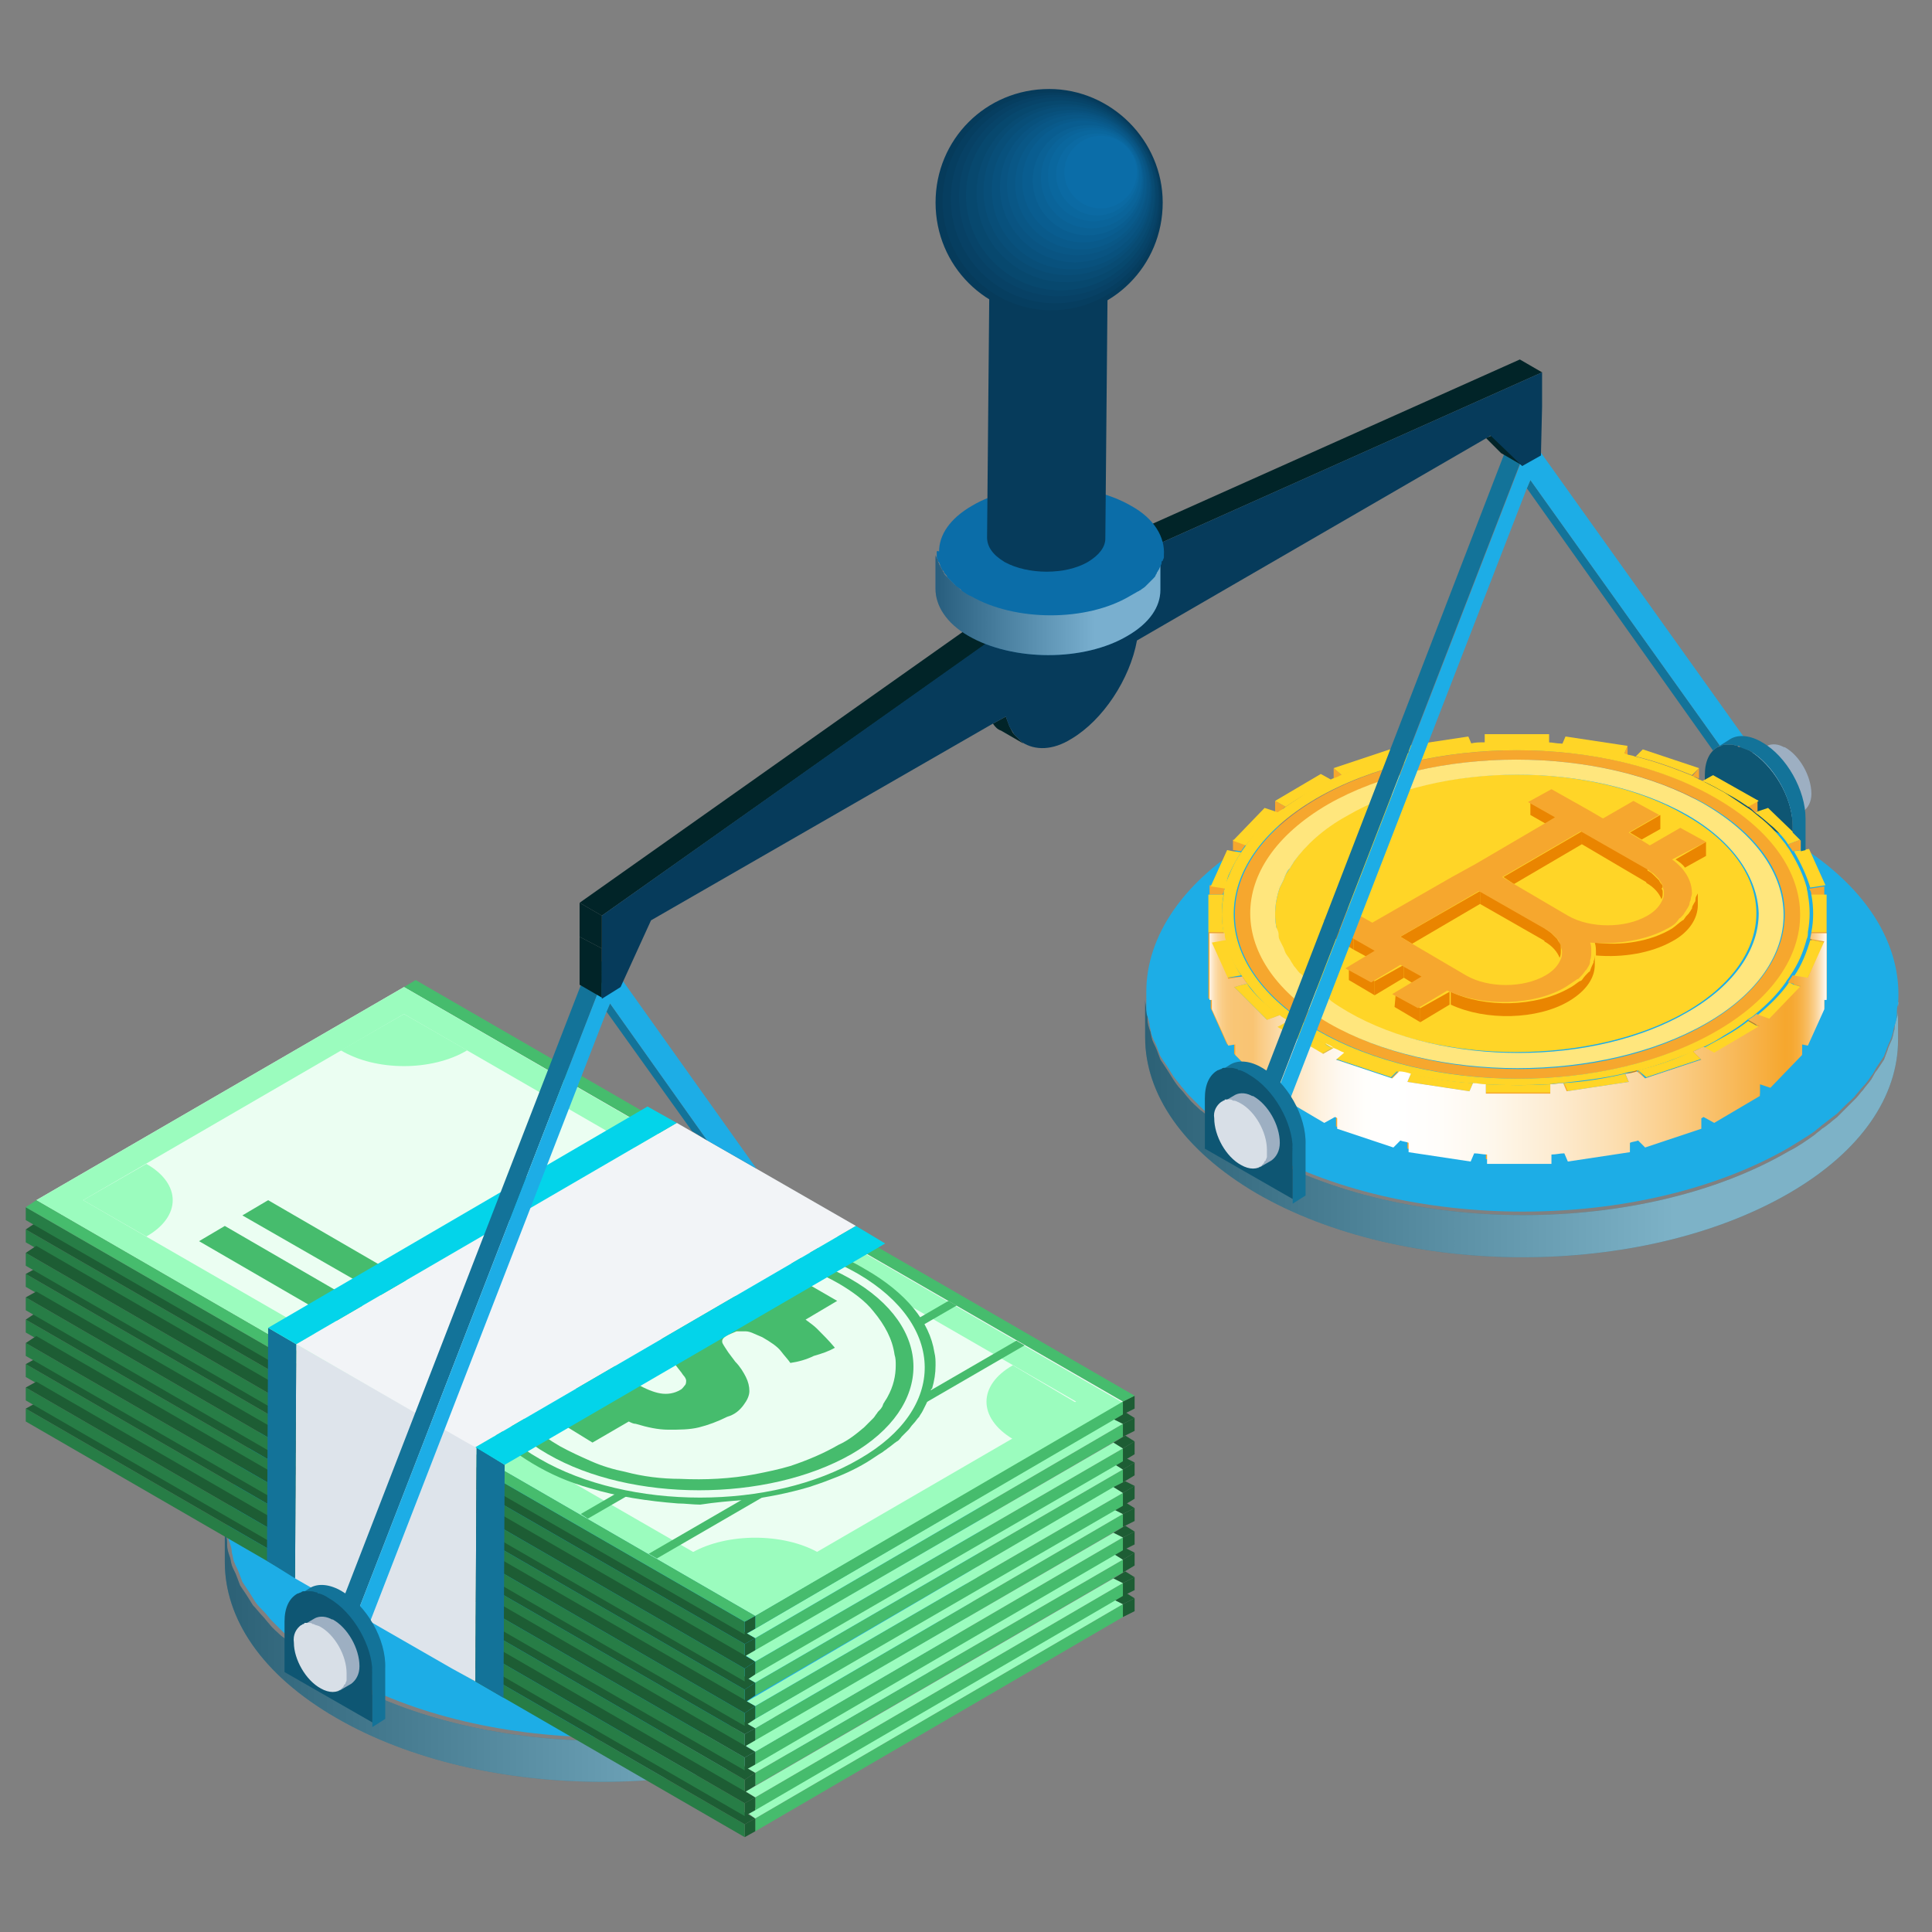 <?xml version="1.0" encoding="utf-8"?>
<!-- Generator: Adobe Illustrator 25.2.0, SVG Export Plug-In . SVG Version: 6.00 Build 0)  -->
<svg version="1.1" id="Layer_1" xmlns="http://www.w3.org/2000/svg" xmlns:xlink="http://www.w3.org/1999/xlink" x="0px" y="0px"
	 viewBox="0 0 165 165" style="enable-background:new 0 0 165 165;" xml:space="preserve">
<rect x="0" y="0" width="165" height="165" fill="#808080" stroke="none"/>
<style type="text/css">
	.st0{fill:#9DAFC2;}
	.st1{fill:#D8DFE7;}
	.st2{fill:#0E5673;}
	.st3{fill:#137399;}
	.st4{opacity:0.45;fill:url(#SVGID_1_);}
	.st5{fill:#1DADE6;}
	.st6{fill:#F6A72E;}
	.st7{fill:#FFD527;}
	.st8{fill:#FFE67D;}
	.st9{fill:#B97D23;}
	.st10{fill:url(#SVGID_2_);}
	.st11{fill:#EA8500;}
	.st12{opacity:0.45;fill:url(#SVGID_3_);}
	.st13{fill:#1D5D34;}
	.st14{fill:#46BC6D;}
	.st15{fill:#277D46;}
	.st16{fill:#9BFCBE;}
	.st17{fill:#EBFEF2;}
	.st18{fill:#DEE4EB;}
	.st19{fill:#F2F4F7;}
	.st20{fill:#03D4EA;}
	.st21{fill:#012428;}
	.st22{fill:#063B5B;}
	.st23{fill:#0B6DA8;}
	.st24{opacity:0.45;fill:url(#SVGID_4_);}
	.st25{fill:#063E60;}
	.st26{fill:#074165;}
	.st27{fill:#074469;}
	.st28{fill:#07486E;}
	.st29{fill:#084B73;}
	.st30{fill:#084E78;}
	.st31{fill:#08517D;}
	.st32{fill:#095482;}
	.st33{fill:#095786;}
	.st34{fill:#095A8B;}
	.st35{fill:#095D90;}
	.st36{fill:#0A6195;}
	.st37{fill:#0A649A;}
	.st38{fill:#0A679E;}
	.st39{fill:#0B6AA3;}
</style>
<g>
	<g>
		<g>
			<path class="st0" d="M150.8,64.3c0,0-0.1,0-0.1,0c-0.1,0-0.2-0.1-0.3-0.1c-0.1,0-0.1,0-0.2,0c-0.1,0-0.2,0-0.2,0
				c-0.1,0-0.1,0-0.1,0.1c-0.1,0-0.1,0-0.2,0.1l1.2-0.7c0.4-0.2,1-0.2,1.6,0.2l-1.2,0.7C151.1,64.4,151,64.3,150.8,64.3z"/>
			<polygon class="st0" points="149.6,64.3 149.6,64.3 149.6,64.3 			"/>
			<path class="st0" d="M153.2,69.7c0.1-0.1,0.1-0.1,0.1-0.2c0,0,0.1-0.1,0.1-0.1c0-0.1,0.1-0.2,0.1-0.3c0,0,0-0.1,0-0.1
				c0-0.2,0-0.3,0-0.5c0-1.5-1-3.2-2.3-4l1.2-0.7c1.3,0.7,2.3,2.5,2.3,4c0,0.7-0.3,1.2-0.7,1.5l-1.2,0.7c0.1,0,0.1-0.1,0.2-0.1
				C153.1,69.8,153.1,69.7,153.2,69.7z"/>
			<path class="st1" d="M149.6,64.3L149.6,64.3L149.6,64.3c0.1,0,0.1-0.1,0.2-0.1c0,0,0.1,0,0.1-0.1c0.1,0,0.1,0,0.2,0
				c0.1,0,0.1,0,0.2,0c0.1,0,0.2,0,0.3,0.1c0,0,0.1,0,0.1,0c0.1,0.1,0.3,0.1,0.5,0.2c1.3,0.7,2.3,2.5,2.3,4c0,0.2,0,0.4,0,0.5
				c0,0,0,0.1,0,0.1c0,0.1-0.1,0.2-0.1,0.3c0,0-0.1,0.1-0.1,0.1c0,0.1-0.1,0.1-0.1,0.2c0,0-0.1,0.1-0.1,0.1c-0.4,0.4-1.1,0.4-1.8,0
				c-1.3-0.7-2.3-2.5-2.3-4C149,65.1,149.2,64.6,149.6,64.3z"/>
		</g>
		<path class="st2" d="M149.4,64.1c-0.3-0.1-0.5-0.3-0.8-0.3c-0.1,0-0.2,0-0.2-0.1c-0.2,0-0.3-0.1-0.5-0.1c-0.1,0-0.2,0-0.3,0
			c-0.1,0-0.3,0-0.4,0c-0.1,0-0.2,0.1-0.2,0.1c-0.1,0-0.2,0.1-0.3,0.1c-0.7,0.4-1.1,1.2-1.1,2.4l0,4.3l7.5,4.3l0-4.3
			C153.1,68.1,151.4,65.3,149.4,64.1z"/>
		<g>
			<path class="st3" d="M162.1,86.1c0,0.3,0,0.6-0.1,0.8c-0.1,0.3-0.2,0.6-0.2,1c-0.1,0.3-0.1,0.5-0.2,0.8c-0.1,0.3-0.3,0.6-0.4,1
				c-0.1,0.3-0.2,0.5-0.3,0.8c-0.2,0.3-0.4,0.6-0.6,0.9c-0.2,0.2-0.3,0.5-0.5,0.8c-0.2,0.3-0.5,0.6-0.7,0.9
				c-0.2,0.2-0.4,0.5-0.6,0.7c-0.3,0.3-0.6,0.6-0.9,0.9c-0.2,0.2-0.4,0.4-0.7,0.7c-0.4,0.3-0.8,0.7-1.3,1c-0.2,0.2-0.4,0.3-0.6,0.5
				c-0.7,0.5-1.4,1-2.2,1.4c-12.5,7.3-32.9,7.3-45.5,0c-0.8-0.5-1.5-0.9-2.2-1.4c-0.2-0.2-0.4-0.3-0.6-0.5c-0.4-0.3-0.9-0.7-1.3-1
				c-0.2-0.2-0.4-0.4-0.7-0.6c-0.3-0.3-0.7-0.6-1-1c-0.2-0.2-0.4-0.5-0.6-0.7c-0.3-0.3-0.5-0.6-0.7-0.9c-0.2-0.3-0.3-0.5-0.5-0.8
				c-0.2-0.3-0.4-0.6-0.6-0.9c-0.1-0.3-0.2-0.5-0.3-0.8c-0.1-0.3-0.3-0.6-0.4-0.9c-0.1-0.3-0.1-0.6-0.2-0.8
				c-0.1-0.3-0.2-0.6-0.2-0.9c0-0.3,0-0.6-0.1-0.8c0-0.3-0.1-0.6-0.1-0.9c0,0,0,0,0,0l0,3.2c0,4.8,3.2,9.6,9.5,13.3
				c12.6,7.3,32.9,7.3,45.5,0c6.2-3.6,9.3-8.3,9.3-13.1l0-3.2C162.2,85.5,162.1,85.8,162.1,86.1z"/>
			<linearGradient id="SVGID_1_" gradientUnits="userSpaceOnUse" x1="97.852" y1="95.975" x2="162.152" y2="95.975">
				<stop  offset="0" style="stop-color:#4C4C4C"/>
				<stop  offset="0.699" style="stop-color:#FFFFFF"/>
			</linearGradient>
			<path class="st4" d="M162.1,86.1c0,0.3,0,0.6-0.1,0.8c-0.1,0.3-0.2,0.6-0.2,1c-0.1,0.3-0.1,0.5-0.2,0.8c-0.1,0.3-0.3,0.6-0.4,1
				c-0.1,0.3-0.2,0.5-0.3,0.8c-0.2,0.3-0.4,0.6-0.6,0.9c-0.2,0.2-0.3,0.5-0.5,0.8c-0.2,0.3-0.5,0.6-0.7,0.9
				c-0.2,0.2-0.4,0.5-0.6,0.7c-0.3,0.3-0.6,0.6-0.9,0.9c-0.2,0.2-0.4,0.4-0.7,0.7c-0.4,0.3-0.8,0.7-1.3,1c-0.2,0.2-0.4,0.3-0.6,0.5
				c-0.7,0.5-1.4,1-2.2,1.4c-12.5,7.3-32.9,7.3-45.5,0c-0.8-0.5-1.5-0.9-2.2-1.4c-0.2-0.2-0.4-0.3-0.6-0.5c-0.4-0.3-0.9-0.7-1.3-1
				c-0.2-0.2-0.4-0.4-0.7-0.6c-0.3-0.3-0.7-0.6-1-1c-0.2-0.2-0.4-0.5-0.6-0.7c-0.3-0.3-0.5-0.6-0.7-0.9c-0.2-0.3-0.3-0.5-0.5-0.8
				c-0.2-0.3-0.4-0.6-0.6-0.9c-0.1-0.3-0.2-0.5-0.3-0.8c-0.1-0.3-0.3-0.6-0.4-0.9c-0.1-0.3-0.1-0.6-0.2-0.8
				c-0.1-0.3-0.2-0.6-0.2-0.9c0-0.3,0-0.6-0.1-0.8c0-0.3-0.1-0.6-0.1-0.9c0,0,0,0,0,0l0,3.2c0,4.8,3.2,9.6,9.5,13.3
				c12.6,7.3,32.9,7.3,45.5,0c6.2-3.6,9.3-8.3,9.3-13.1l0-3.2C162.2,85.5,162.1,85.8,162.1,86.1z"/>
			<path class="st5" d="M97.9,86c0,0.3,0,0.6,0.1,0.8c0.1,0.3,0.2,0.6,0.2,0.9c0.1,0.3,0.1,0.6,0.2,0.8c0.1,0.3,0.3,0.6,0.4,0.9
				c0.1,0.3,0.2,0.5,0.3,0.8c0.2,0.3,0.4,0.6,0.6,0.9c0.2,0.3,0.3,0.5,0.5,0.8c0.2,0.3,0.5,0.6,0.7,0.9c0.2,0.2,0.4,0.5,0.6,0.7
				c0.3,0.3,0.6,0.6,1,1c0.2,0.2,0.4,0.4,0.7,0.6c0.4,0.3,0.8,0.7,1.3,1c0.2,0.2,0.4,0.3,0.6,0.5c0.7,0.5,1.4,1,2.2,1.4
				c12.6,7.3,32.9,7.3,45.5,0c0.8-0.5,1.5-0.9,2.2-1.4c0.2-0.2,0.4-0.3,0.6-0.5c0.4-0.3,0.9-0.7,1.3-1c0.2-0.2,0.4-0.4,0.7-0.7
				c0.3-0.3,0.7-0.6,0.9-0.9c0.2-0.2,0.4-0.5,0.6-0.7c0.3-0.3,0.5-0.6,0.7-0.9c0.2-0.2,0.3-0.5,0.5-0.8c0.2-0.3,0.4-0.6,0.6-0.9
				c0.1-0.3,0.2-0.5,0.3-0.8c0.1-0.3,0.3-0.6,0.4-1c0.1-0.3,0.1-0.5,0.2-0.8c0.1-0.3,0.2-0.6,0.2-1c0-0.3,0-0.6,0.1-0.8
				c0.4-5.1-2.7-10.3-9.4-14.2c-12.6-7.3-33-7.3-45.5,0c-6.2,3.6-9.3,8.4-9.3,13.1C97.9,85.4,97.9,85.7,97.9,86z"/>
		</g>
		<g>
			<path class="st6" d="M126.8,62.7l0,0.8c0,0,0,0,0,0L126.8,62.7z"/>
			<path class="st6" d="M139,64.5v-0.8l-0.3,0.7C138.8,64.4,138.9,64.5,139,64.5z"/>
			<path class="st6" d="M136.1,63.9c-0.9-0.1-1.8-0.2-2.7-0.3l0,0l0,0C134.3,63.7,135.2,63.8,136.1,63.9z"/>
			<path class="st6" d="M120,63.7l0,0.8c0.1,0,0.2-0.1,0.3-0.1L120,63.7z"/>
			<path class="st6" d="M145.1,66.5l0-0.9l-0.6,0.7C144.7,66.3,144.9,66.4,145.1,66.5z"/>
			<path class="st6" d="M113.9,65.6l0,0.9c0.2-0.1,0.4-0.2,0.7-0.3L113.9,65.6z"/>
			<path class="st6" d="M109.8,68.9c0.6-0.4,1.2-0.8,1.8-1.2c0.7-0.4,1.3-0.7,2-1.1l0,0c-0.7,0.3-1.4,0.7-2,1.1
				C111,68.1,110.4,68.5,109.8,68.9z"/>
			<path class="st6" d="M149.9,69.4l0.2-0.1l0-1l-0.9,0.5C149.5,69,149.7,69.2,149.9,69.4z"/>
			<path class="st6" d="M109.8,68.9l-0.9-0.5l0,1l0.3,0.1C109.4,69.2,109.6,69,109.8,68.9z"/>
			<path class="st6" d="M153.1,72.7l0.7-0.1l0-0.9l-1.1,0.4C152.8,72.3,153,72.5,153.1,72.7z"/>
			<path class="st6" d="M106.4,72.1l-1.1-0.4l0,0.9l0.7,0.1C106.1,72.5,106.3,72.3,106.4,72.1z"/>
			<path class="st6" d="M154.7,76.5h1.1l0-0.8l-1.3,0.2C154.6,76,154.7,76.2,154.7,76.5z"/>
			<path class="st6" d="M104.6,75.8L104.6,75.8L104.6,75.8l-1.3-0.2l0,0.8h1.1C104.5,76.2,104.6,76,104.6,75.8z"/>
			<path class="st6" d="M104.9,74.9C104.9,74.8,104.9,74.8,104.9,74.9c-0.1,0.3-0.2,0.6-0.3,1l0,0l0,0l0,0
				C104.7,75.5,104.8,75.2,104.9,74.9z"/>
			<path class="st7" d="M109.4,75.7C109.4,75.8,109.4,75.8,109.4,75.7C109.4,75.8,109.4,75.8,109.4,75.7L109.4,75.7z"/>
			<path class="st7" d="M109.9,74.6L109.9,74.6c-0.1,0.2-0.1,0.3-0.2,0.5c0,0,0,0,0,0C109.7,75,109.8,74.8,109.9,74.6z"/>
			<path class="st7" d="M110.5,73.6c-0.1,0.2-0.2,0.3-0.3,0.5c0,0,0,0,0,0C110.3,73.9,110.4,73.7,110.5,73.6z"/>
			<path class="st8" d="M109.3,79.8C109.3,79.8,109.3,79.8,109.3,79.8c0,0.2,0.1,0.4,0.1,0.5l0,0C109.4,80.1,109.3,79.9,109.3,79.8z
				"/>
			<path class="st8" d="M110.3,74C110.3,74,110.3,74,110.3,74c-0.1,0.2-0.3,0.4-0.4,0.6l0,0C110,74.4,110.1,74.2,110.3,74z"/>
			<path class="st8" d="M109.7,75.1C109.7,75.1,109.7,75.1,109.7,75.1c-0.1,0.2-0.2,0.4-0.3,0.6l0,0
				C109.5,75.5,109.6,75.3,109.7,75.1z"/>
			<path class="st7" d="M110.6,82.5C110.6,82.5,110.6,82.5,110.6,82.5C110.6,82.5,110.6,82.5,110.6,82.5L110.6,82.5z"/>
			<path class="st7" d="M111.4,83.6L111.4,83.6c0.2,0.2,0.4,0.4,0.6,0.6c0,0,0,0,0,0C111.8,84,111.6,83.8,111.4,83.6z"/>
			<path class="st7" d="M110.6,82.5c0.1,0.2,0.3,0.4,0.5,0.6c0,0,0,0,0,0C110.9,82.9,110.7,82.7,110.6,82.5z"/>
			<path class="st7" d="M109.9,81.4L109.9,81.4c0.1,0.2,0.2,0.4,0.4,0.6h0C110.1,81.8,110,81.6,109.9,81.4z"/>
			<path class="st7" d="M109.4,80.3L109.4,80.3c0.1,0.2,0.2,0.4,0.3,0.6c0,0,0,0,0,0C109.6,80.7,109.5,80.5,109.4,80.3z"/>
			<path class="st7" d="M113.7,85.6c0.4,0.3,0.9,0.6,1.4,0.9C114.6,86.2,114.1,85.9,113.7,85.6L113.7,85.6z"/>
			<path class="st7" d="M112.5,84.6L112.5,84.6c0.3,0.2,0.6,0.5,0.9,0.7c0,0,0,0,0,0C113,85,112.7,84.8,112.5,84.6z"/>
			<path class="st7" d="M109.1,79.2c0,0.2,0.1,0.4,0.2,0.6c0,0,0,0,0,0C109.2,79.6,109.2,79.4,109.1,79.2z"/>
			<path class="st9" d="M154.6,80.3l0.1,0l0-0.7C154.7,79.9,154.6,80.1,154.6,80.3z"/>
			<path class="st9" d="M152.8,83.9l0.4,0.1l0-0.7C153.1,83.6,152.9,83.7,152.8,83.9z"/>
			<path class="st9" d="M150,87.6l0-0.9c-0.2,0.2-0.4,0.3-0.7,0.5L150,87.6z"/>
			<polygon class="st6" points="156,79.6 154.7,79.6 154.7,80.3 155.8,80.5 155.8,85.3 156,85.3 			"/>
			<path class="st9" d="M104.6,80.3c-0.1-0.2-0.1-0.4-0.1-0.6v0.7L104.6,80.3z"/>
			<path class="st9" d="M120.2,92.4l0.3-0.7c-0.3-0.1-0.7-0.2-1-0.2l0,0l0,5.7c0.2,0.1,0.5,0.1,0.7,0.2L120.2,92.4z"/>
			<path class="st9" d="M126.9,92.6c-0.4,0-0.7-0.1-1.1-0.1l0,5.7c0.4,0,0.7,0.1,1.1,0.1L126.9,92.6z"/>
			<path class="st9" d="M106.5,83.9c-0.1-0.2-0.3-0.4-0.4-0.6l0,0l0,0.7L106.5,83.9z"/>
			<path class="st9" d="M109.9,87.2c-0.2-0.2-0.5-0.3-0.7-0.5l0,0.9L109.9,87.2L109.9,87.2z"/>
			<path class="st9" d="M114.1,90.5l0.7-0.6c-0.3-0.1-0.6-0.3-0.9-0.4c-0.2-0.1-0.5-0.2-0.7-0.4c0.2,0.1,0.5,0.2,0.7,0.4l0,5.7
				c0.1,0,0.2,0.1,0.2,0.1L114.1,90.5z"/>
			<polygon class="st6" points="103.4,80.5 104.5,80.3 104.5,79.6 103.2,79.6 103.2,85.3 103.4,85.3 			"/>
			<polygon class="st6" points="154.4,83.5 153.2,83.4 153.2,84.1 153.9,84.3 153.9,89.1 154.4,89.2 			"/>
			<polygon class="st6" points="105.4,84.3 106.1,84.1 106.1,83.4 106.1,83.4 104.8,83.5 104.8,89.2 105.4,89.1 			"/>
			<polygon class="st6" points="151.1,87.1 150,86.7 150,87.6 150.3,87.7 150.3,92.5 151.1,92.8 			"/>
			<polygon class="st6" points="109,87.7 109.3,87.6 109.3,86.7 109.3,86.7 108.1,87.1 108.1,92.8 109,92.5 			"/>
			<polygon class="st6" points="113.8,89.5 112.9,90 112.9,95.7 113.8,95.1 			"/>
			<path class="st7" d="M110.5,73.6c-0.1,0.2-0.2,0.3-0.3,0.5c-0.1,0.2-0.3,0.4-0.4,0.6c-0.1,0.2-0.1,0.3-0.2,0.5
				c-0.1,0.2-0.2,0.4-0.3,0.6c0,0,0,0,0,0c-0.4,1.1-0.5,2.3-0.3,3.4c0,0.2,0.1,0.4,0.1,0.6c0,0.2,0.1,0.4,0.1,0.5
				c0.1,0.2,0.2,0.4,0.3,0.6c0.1,0.2,0.1,0.3,0.2,0.5c0.1,0.2,0.2,0.4,0.4,0.6c0.1,0.2,0.2,0.3,0.3,0.5c0,0,0,0,0,0
				c0.1,0.2,0.3,0.4,0.5,0.6c0.1,0.2,0.2,0.3,0.4,0.5c0.2,0.2,0.4,0.4,0.6,0.6c0.1,0.1,0.3,0.3,0.4,0.4c0.3,0.2,0.5,0.4,0.8,0.6
				c0.1,0.1,0.3,0.2,0.4,0.3c0.4,0.3,0.9,0.6,1.4,0.9c8,4.6,21.1,4.6,29.1,0c4-2.3,6-5.4,6-8.4c0-3-2-6.1-6.1-8.4
				C136,65,123,65,115,69.6C113,70.8,111.5,72.1,110.5,73.6z"/>
			<polygon class="st6" points="119.5,91.4 119.5,91.4 118.8,92.1 118.8,97.8 119.5,97.1 			"/>
			<path class="st6" d="M112.5,68.2c-9.4,5.5-9.4,14.3,0.1,19.8c9.5,5.5,24.7,5.5,34.2,0c9.4-5.5,9.3-14.3-0.1-19.8
				C137.2,62.7,121.9,62.7,112.5,68.2z M145.7,68.7c8.9,5.1,9,13.5,0.1,18.7c-8.9,5.2-23.3,5.2-32.2,0c-8.9-5.2-9-13.5-0.1-18.7
				C122.3,63.6,136.7,63.6,145.7,68.7z"/>
			<path class="st8" d="M113.4,68.7c-8.9,5.2-8.8,13.5,0.1,18.7c8.9,5.1,23.3,5.1,32.2,0c8.9-5.1,8.8-13.5-0.1-18.7
				C136.7,63.6,122.3,63.6,113.4,68.7z M144.1,69.6c4,2.3,6,5.4,6.1,8.4c0,3-2,6.1-6,8.4c-8,4.7-21,4.7-29.1,0
				c-0.5-0.3-1-0.6-1.4-0.9c-0.1-0.1-0.2-0.2-0.4-0.3c-0.3-0.2-0.6-0.4-0.9-0.7c-0.1-0.1-0.3-0.3-0.4-0.4c-0.2-0.2-0.4-0.4-0.6-0.6
				c-0.1-0.1-0.2-0.3-0.4-0.4c-0.2-0.2-0.3-0.4-0.5-0.6c0,0,0,0,0,0c-0.1-0.2-0.2-0.3-0.3-0.5c-0.1-0.2-0.3-0.4-0.4-0.6
				c-0.1-0.2-0.1-0.3-0.2-0.5c-0.1-0.2-0.2-0.4-0.3-0.6c-0.1-0.2-0.1-0.3-0.1-0.5c0-0.2-0.1-0.4-0.2-0.6c-0.2-1.1-0.1-2.3,0.3-3.4
				c0,0,0,0,0,0c0.1-0.2,0.2-0.4,0.3-0.6c0.1-0.2,0.1-0.3,0.2-0.5c0.1-0.2,0.2-0.4,0.4-0.6c0.1-0.2,0.2-0.3,0.3-0.5
				c1-1.4,2.5-2.8,4.5-3.9C123,65,136,65,144.1,69.6z"/>
			<polygon class="st6" points="125.8,92.5 125.5,93.2 125.5,98.9 125.8,98.2 			"/>
			<g>
				<path class="st7" d="M132.3,63.5l0-0.8l-5.5,0l0,0.8C128.6,63.4,130.4,63.4,132.3,63.5z"/>
				<path class="st7" d="M138.7,64.4l0.3-0.7l-5.3-0.8l-0.3,0.7c0.9,0.1,1.8,0.2,2.7,0.3C136.9,64,137.8,64.2,138.7,64.4z"/>
				<path class="st7" d="M125.7,63.6l-0.3-0.7l-5.3,0.8l0.3,0.7C122.1,64,123.9,63.7,125.7,63.6z"/>
				<path class="st7" d="M145.1,65.6l-4.8-1.6l-0.6,0.6c1.7,0.4,3.3,1,4.8,1.6L145.1,65.6z"/>
				<path class="st7" d="M119.3,64.6l-0.6-0.6l-4.8,1.6l0.7,0.6C116.1,65.6,117.7,65.1,119.3,64.6z"/>
				<path class="st7" d="M149.3,68.9l0.9-0.5l-3.9-2.2l-0.9,0.5c0.7,0.3,1.4,0.7,2.1,1.1C148.1,68.1,148.7,68.5,149.3,68.9z"/>
				<path class="st7" d="M111.7,67.7c0.7-0.4,1.3-0.7,2-1.1l-0.9-0.5l-3.9,2.3l0.9,0.5C110.4,68.5,111,68.1,111.7,67.7z"/>
				<path class="st7" d="M151.5,70.7c0.5,0.5,0.9,0.9,1.2,1.4l1.1-0.4L151,69l-0.9,0.3l-0.2,0.1C150.5,69.8,151,70.3,151.5,70.7z"/>
				<path class="st7" d="M109.2,69.4l-0.3-0.1L108,69l-2.7,2.8l1.1,0.4C107.2,71.2,108.1,70.3,109.2,69.4z"/>
				<path class="st7" d="M154.6,75.8l1.3-0.2l-1.4-3.1l-0.6,0.1l-0.7,0.1C153.8,73.7,154.3,74.8,154.6,75.8z"/>
				<path class="st7" d="M104.9,74.8C104.9,74.8,104.9,74.8,104.9,74.8c0.3-0.6,0.6-1.3,1.1-2l-0.7-0.1l-0.5-0.1l-1.4,3.1l1.3,0.2
					C104.7,75.5,104.8,75.1,104.9,74.8z"/>
				<path class="st7" d="M109.8,68.9c-0.2,0.2-0.5,0.3-0.7,0.5c-1.1,0.9-2,1.8-2.7,2.8c-0.1,0.2-0.3,0.4-0.4,0.6
					c-0.5,0.7-0.8,1.4-1.1,2.1c-0.1,0.3-0.3,0.6-0.3,1l0,0c-0.1,0.2-0.1,0.4-0.1,0.6c-0.2,1.1-0.2,2.1,0,3.2c0,0.2,0.1,0.4,0.1,0.6
					c0.1,0.5,0.3,1,0.6,1.6c0.2,0.5,0.5,1,0.9,1.5l0,0l0,0c0.1,0.2,0.3,0.4,0.4,0.6c0.4,0.5,0.8,1,1.2,1.4c0.5,0.5,1,0.9,1.5,1.3
					l0,0c0.2,0.2,0.4,0.3,0.7,0.5l0,0h0c0.6,0.4,1.2,0.8,1.8,1.2c0.4,0.2,0.9,0.5,1.3,0.7c0.2,0.1,0.5,0.2,0.7,0.4
					c0.3,0.1,0.6,0.3,0.9,0.4c0.8,0.3,1.5,0.6,2.3,0.9c0.8,0.3,1.6,0.5,2.4,0.7l0,0l0,0c0.3,0.1,0.7,0.2,1,0.2
					c1.7,0.4,3.5,0.7,5.3,0.8c0.4,0,0.7,0.1,1.1,0.1c1.8,0.1,3.7,0.1,5.5,0c0.4,0,0.7-0.1,1.1-0.1c1.8-0.2,3.6-0.4,5.3-0.8
					c0.3-0.1,0.7-0.2,1-0.2c1.7-0.4,3.3-1,4.8-1.6c0.3-0.1,0.6-0.3,0.9-0.4c0.7-0.3,1.4-0.7,2-1.1c0.7-0.4,1.3-0.8,1.8-1.2
					c0.2-0.2,0.5-0.3,0.7-0.5c1.1-0.9,2-1.8,2.7-2.8c0.1-0.2,0.3-0.4,0.4-0.6c0.7-1,1.1-2,1.4-3.1c0.1-0.2,0.1-0.4,0.1-0.6
					c0.2-1.1,0.2-2.1,0-3.2c0-0.2-0.1-0.4-0.1-0.6c-0.3-1.1-0.8-2.1-1.4-3.1c-0.1-0.2-0.3-0.4-0.4-0.6c-0.4-0.5-0.8-1-1.2-1.4
					c-0.5-0.5-1-0.9-1.5-1.3c-0.2-0.2-0.4-0.3-0.7-0.5c-0.6-0.4-1.2-0.8-1.8-1.2c-0.7-0.4-1.3-0.7-2.1-1.1c-0.1,0-0.2-0.1-0.2-0.1
					c-0.2-0.1-0.4-0.2-0.6-0.3c-1.5-0.6-3.1-1.2-4.8-1.6c-0.2-0.1-0.5-0.1-0.7-0.2c-0.1,0-0.2-0.1-0.3-0.1c-0.9-0.2-1.7-0.4-2.6-0.5
					c-0.9-0.1-1.8-0.2-2.7-0.3l0,0c-0.4,0-0.7-0.1-1.1-0.1c-1.8-0.1-3.7-0.1-5.5,0c0,0,0,0,0,0c-0.4,0-0.7,0-1.1,0.1
					c-1.8,0.2-3.6,0.4-5.3,0.8c-0.1,0-0.2,0.1-0.3,0.1c-0.2,0.1-0.5,0.1-0.7,0.2c-1.7,0.4-3.3,1-4.8,1.6c-0.2,0.1-0.4,0.2-0.7,0.3
					c-0.1,0-0.1,0.1-0.2,0.1l0,0c-0.7,0.3-1.4,0.7-2,1.1C111,68.1,110.4,68.5,109.8,68.9z M146.6,68.2c9.5,5.5,9.5,14.3,0.1,19.8
					c-9.4,5.5-24.7,5.5-34.2,0c-9.5-5.5-9.5-14.3-0.1-19.8C121.9,62.7,137.2,62.7,146.6,68.2z"/>
				<path class="st7" d="M154.7,79.6h1.3l0-3.2h-0.2h-1.1C154.9,77.5,154.9,78.6,154.7,79.6z"/>
				<path class="st7" d="M104.5,79.6c-0.2-1.1-0.2-2.1,0-3.2h-1.1h-0.2l0,3.2H104.5z"/>
				<path class="st7" d="M154.6,80.3c-0.3,1-0.7,2.1-1.4,3.1l1.3,0.2l1.4-3.1l-1.1-0.2L154.6,80.3z"/>
				<path class="st7" d="M105.2,81.8c-0.2-0.5-0.4-1-0.6-1.6l-0.1,0l-1.1,0.2l1.4,3.1l1.2-0.2C105.7,82.9,105.4,82.3,105.2,81.8z"/>
				<path class="st7" d="M152.8,83.9c-0.7,1-1.6,1.9-2.7,2.8l1.1,0.4l2.7-2.8l-0.7-0.2L152.8,83.9z"/>
				<path class="st7" d="M107.7,85.4c-0.5-0.5-0.9-0.9-1.2-1.4l-0.4,0.1l-0.7,0.2l2.8,2.8l1.1-0.4C108.7,86.3,108.2,85.8,107.7,85.4
					z"/>
				<path class="st7" d="M147.5,88.4c-0.7,0.4-1.3,0.7-2,1.1l0.9,0.5l3.9-2.3l-0.3-0.1l-0.7-0.4C148.8,87.6,148.2,88,147.5,88.4z"/>
				<path class="st7" d="M109.9,87.2L109.9,87.2l-0.7,0.4l-0.2,0.1l3.9,2.3l0.9-0.5c-0.2-0.1-0.5-0.2-0.7-0.4
					c-0.5-0.2-0.9-0.5-1.3-0.7C111.1,88,110.5,87.6,109.9,87.2z"/>
				<path class="st7" d="M139.9,91.4l0.7,0.6l4.8-1.6l-0.7-0.7C143.1,90.5,141.5,91,139.9,91.4z"/>
				<path class="st7" d="M117,90.7c-0.8-0.3-1.6-0.6-2.3-0.9l-0.7,0.6l4.8,1.6l0.6-0.6C118.7,91.2,117.8,91,117,90.7z"/>
				<path class="st7" d="M133.5,92.5l0.3,0.7l5.3-0.8l-0.3-0.7C137.1,92.1,135.3,92.4,133.5,92.5z"/>
				<path class="st7" d="M120.5,91.7l-0.3,0.7l5.3,0.8l0.3-0.7C124,92.4,122.2,92.1,120.5,91.7z"/>
				<path class="st7" d="M126.9,92.6l0,0.8h5.5l0-0.8C130.6,92.7,128.8,92.7,126.9,92.6z"/>
			</g>
			<g>
				<polygon class="st6" points="103.2,76.5 103.2,82.1 103.2,85.3 103.2,79.6 				"/>
				<polygon class="st6" points="154.4,83.5 154.4,89.2 155.8,86.1 155.8,85.3 155.8,80.5 				"/>
				<polygon class="st6" points="104.8,83.5 103.4,80.5 103.4,85.3 103.4,86.1 104.8,89.2 				"/>
				<polygon class="st6" points="153.9,84.3 151.1,87.1 151.1,92.8 153.9,90 153.9,89.1 				"/>
				<polygon class="st6" points="108.1,87.1 105.4,84.3 105.4,89.1 105.4,90 108.1,92.8 				"/>
				<polygon class="st6" points="150.3,87.7 146.4,90 146.4,94.6 146.4,95.7 150.3,93.4 150.3,92.5 				"/>
				<polygon class="st6" points="112.9,90 109,87.7 109,92.5 109,93.4 112.9,95.7 				"/>
				<polygon class="st6" points="145.3,90.5 140.5,92.1 140.5,96.9 140.5,97.8 145.2,96.2 145.3,95.2 				"/>
				<polygon class="st6" points="118.8,92.1 114.1,90.5 114.1,95.2 114.1,96.2 118.8,97.8 				"/>
				<polygon class="st6" points="139.2,92.4 133.9,93.2 133.8,98.1 133.8,98.9 139.2,98.1 139.2,97.3 				"/>
				<polygon class="st6" points="125.5,93.2 120.2,92.4 120.2,97.3 120.2,98.1 125.5,98.9 				"/>
				<polygon class="st6" points="132.4,93.3 126.9,93.3 126.9,99 132.4,99 132.4,98.3 				"/>
			</g>
			<polygon class="st6" points="126.9,93.3 126.9,92.6 126.9,98.3 126.9,99 			"/>
			<path class="st9" d="M144.6,89.8l0.7,0.7l0,4.7c0.1,0,0.1-0.1,0.2-0.1c0,0,0,0,0,0v-5.7C145.2,89.6,144.9,89.7,144.6,89.8z"/>
			<path class="st6" d="M145.5,89.5v5.7c0,0,0,0,0,0l0.9,0.5l0-1l0-4.7L145.5,89.5z"/>
			<path class="st6" d="M139.9,91.4C139.8,91.4,139.8,91.4,139.9,91.4l0,5.7l0.6,0.6l0-0.8l0-4.8L139.9,91.4z"/>
			<path class="st9" d="M138.8,91.7l0.3,0.7l0,4.9c0.2-0.1,0.5-0.1,0.7-0.2v-5.7C139.5,91.5,139.2,91.6,138.8,91.7z"/>
			<path class="st9" d="M132.4,92.6l0,0.8l0,4.9c0.4,0,0.7-0.1,1.1-0.1c0,0,0,0,0,0v-5.7C133.2,92.5,132.8,92.6,132.4,92.6z"/>
			<path class="st6" d="M133.9,93.2l-0.3-0.7v5.7l0,0c0,0,0,0,0,0l0.3,0.7l0-0.7l0,0L133.9,93.2z"/>
			<linearGradient id="SVGID_2_" gradientUnits="userSpaceOnUse" x1="103.173" y1="89.328" x2="156.024" y2="89.328">
				<stop  offset="0" style="stop-color:#FFFFFF"/>
				<stop  offset="2.438834e-03" style="stop-color:#FEF6E9"/>
				<stop  offset="6.657721e-03" style="stop-color:#FDE8CA"/>
				<stop  offset="1.144267e-02" style="stop-color:#FCDDAE"/>
				<stop  offset="1.684471e-02" style="stop-color:#FBD498"/>
				<stop  offset="2.315507e-02" style="stop-color:#FACD87"/>
				<stop  offset="3.095486e-02" style="stop-color:#F9C87C"/>
				<stop  offset="4.190209e-02" style="stop-color:#F9C575"/>
				<stop  offset="7.228920e-02" style="stop-color:#F9C473"/>
				<stop  offset="8.391684e-02" style="stop-color:#FACB83"/>
				<stop  offset="0.115" style="stop-color:#FBDBA9"/>
				<stop  offset="0.147" style="stop-color:#FDE8C8"/>
				<stop  offset="0.181" style="stop-color:#FEF2E0"/>
				<stop  offset="0.216" style="stop-color:#FEF9F2"/>
				<stop  offset="0.255" style="stop-color:#FFFEFC"/>
				<stop  offset="0.301" style="stop-color:#FFFFFF"/>
				<stop  offset="0.373" style="stop-color:#FFFDFA"/>
				<stop  offset="0.461" style="stop-color:#FEF7EB"/>
				<stop  offset="0.556" style="stop-color:#FDECD2"/>
				<stop  offset="0.658" style="stop-color:#FCDEB0"/>
				<stop  offset="0.765" style="stop-color:#FACB83"/>
				<stop  offset="0.873" style="stop-color:#F7B44E"/>
				<stop  offset="0.932" style="stop-color:#F6A72E"/>
				<stop  offset="0.943" style="stop-color:#F6A831"/>
				<stop  offset="0.952" style="stop-color:#F7AD3C"/>
				<stop  offset="0.961" style="stop-color:#F7B44E"/>
				<stop  offset="0.97" style="stop-color:#F8BF67"/>
				<stop  offset="0.979" style="stop-color:#FACD88"/>
				<stop  offset="0.987" style="stop-color:#FCDDAF"/>
				<stop  offset="0.995" style="stop-color:#FEF1DE"/>
				<stop  offset="1" style="stop-color:#FFFFFF"/>
			</linearGradient>
			<path class="st10" d="M154.7,79.6c0,0.2-0.1,0.4-0.1,0.6l0.1,0l1.1,0.2l-1.4,3.1l-1.3-0.2c-0.1,0.2-0.3,0.4-0.4,0.6l0.4,0.1
				l0.7,0.2l-2.7,2.8l-1.1-0.4c-0.2,0.2-0.4,0.3-0.7,0.5l0.7,0.4l0.3,0.1l-3.9,2.3l-0.9-0.5c-0.3,0.1-0.6,0.3-0.9,0.4l0.7,0.7
				l-4.8,1.6l-0.7-0.6c0,0,0,0,0,0c-0.3,0.1-0.7,0.2-1,0.2l0.3,0.7l-5.3,0.8l-0.3-0.7c-0.4,0-0.7,0.1-1.1,0.1l0,0.8h-5.5l0-0.8
				c-0.4,0-0.7-0.1-1.1-0.1l-0.3,0.7l-5.3-0.8l0.3-0.7c-0.3-0.1-0.7-0.2-1-0.2l-0.6,0.6l-4.8-1.6l0.7-0.6c-0.3-0.1-0.6-0.3-0.9-0.4
				c-0.2-0.1-0.5-0.2-0.7-0.4c0.2,0.1,0.5,0.2,0.7,0.4l-0.9,0.5l-3.9-2.3l0.2-0.1l0.7-0.4c-0.2-0.2-0.5-0.3-0.7-0.5l0,0l-1.1,0.4
				l-2.8-2.8l0.7-0.2l0.4-0.1c-0.1-0.2-0.3-0.4-0.4-0.6l-1.2,0.2l-1.4-3.1l1.1-0.2l0.1,0c-0.1-0.2-0.1-0.4-0.1-0.6h-1.3l0,5.7h0.2
				l0,0.8l1.4,3.1l0.6-0.1l0,0.9l2.8,2.8l0.9-0.3l0,1l3.9,2.3l0.9-0.5c0.1,0,0.2,0.1,0.2,0.1l0,0.9l4.8,1.6l0.6-0.6
				c0.2,0.1,0.5,0.1,0.7,0.2l0,0.8l5.3,0.8l0.3-0.7c0.4,0,0.7,0.1,1.1,0.1l0,0.8h5.5v-0.8c0.4,0,0.7-0.1,1.1-0.1c0,0,0,0,0,0l0,0
				c0,0,0,0,0,0l0.3,0.7l5.3-0.8l0-0.8c0.2-0.1,0.5-0.1,0.7-0.2l0.6,0.6l4.8-1.6l0-0.9c0.1,0,0.1-0.1,0.2-0.1l0.9,0.5l3.9-2.3l0-1
				l0.9,0.3l2.7-2.8l0-0.9l0.5,0.1l1.4-3.1l0-0.8h0.2l0-5.7H154.7z"/>
			<g>
				<polygon class="st11" points="130.7,68.5 130.7,69.6 132.1,70.4 133,69.8 				"/>
				<polygon class="st11" points="140.2,71.7 141.8,70.8 141.8,69.6 139.2,71.1 				"/>
				<path class="st11" d="M145.7,71.9l-2.6,1.5c0.3,0.2,0.6,0.4,0.8,0.7l1.8-1L145.7,71.9z"/>
				<polygon class="st11" points="140.7,75.4 140.7,74.2 135.1,71 135.1,72.1 				"/>
				<polygon class="st11" points="135.1,71 128.4,74.9 129.3,75.5 135.1,72.1 				"/>
				<path class="st11" d="M142,75.7c0-0.1-0.1-0.2-0.2-0.3c0-0.1-0.1-0.1-0.1-0.2c-0.1-0.1-0.2-0.2-0.3-0.3
					c-0.1-0.1-0.1-0.1-0.2-0.2c-0.2-0.2-0.4-0.3-0.6-0.4l0,1.1c0.7,0.4,1.1,0.9,1.3,1.4c0.1-0.2,0.1-0.4,0.1-0.6
					c0-0.1,0-0.2-0.1-0.3C142,75.8,142,75.7,142,75.7z"/>
				<polygon class="st11" points="132,80.4 132,79.3 126.4,76.1 126.4,77.2 				"/>
				<polygon class="st11" points="113.3,78.6 113.3,79.7 115.6,81.1 115.6,79.9 				"/>
				<polygon class="st11" points="126.4,76.1 119.6,80 120.6,80.6 126.4,77.2 				"/>
				<path class="st11" d="M144.8,76.8c0,0.1,0,0.2-0.1,0.3c-0.1,0.2-0.2,0.3-0.2,0.5c-0.1,0.1-0.1,0.2-0.2,0.3
					c-0.1,0.2-0.3,0.3-0.4,0.5c-0.1,0.1-0.1,0.2-0.2,0.2c-0.3,0.2-0.6,0.5-0.9,0.7c-1.8,1.1-4.3,1.5-6.6,1.2
					c0.1,0.3,0.1,0.6,0.1,0.8c0,0,0-0.1,0-0.1l0,0.4c2.3,0.2,4.7-0.2,6.5-1.2c1.5-0.8,2.2-2,2.2-3.1l0-1.1c0,0,0,0.1,0,0.1
					C144.9,76.5,144.8,76.6,144.8,76.8z"/>
				<polygon class="st11" points="115.6,79.9 115.6,81.1 116.7,81.7 117.7,81.1 				"/>
				<path class="st11" d="M133.3,80.7c0-0.1-0.1-0.2-0.2-0.3c0-0.1-0.1-0.1-0.1-0.2c-0.1-0.1-0.2-0.2-0.3-0.3
					c-0.1-0.1-0.1-0.1-0.2-0.2c-0.2-0.2-0.4-0.3-0.6-0.4l0,1.1c0.7,0.4,1.1,0.9,1.3,1.4c0.1-0.2,0.1-0.4,0.1-0.6c0-0.1,0-0.2,0-0.3
					C133.3,80.9,133.3,80.8,133.3,80.7z"/>
				<polygon class="st11" points="119.9,82.4 119.9,83.5 120.7,84 121.7,83.4 				"/>
				<polygon class="st11" points="115.2,82.6 115.2,83.7 117.4,85 117.4,83.8 				"/>
				<polygon class="st11" points="117.4,83.8 117.4,85 119.9,83.5 119.9,82.4 				"/>
				<path class="st11" d="M136.2,81.4c0,0.2,0,0.5-0.1,0.7c0,0,0,0.1,0,0.1c-0.1,0.2-0.2,0.4-0.3,0.7c0,0,0,0.1-0.1,0.1
					c-0.2,0.2-0.4,0.4-0.6,0.7c0,0-0.1,0.1-0.2,0.1c-0.3,0.2-0.5,0.4-0.9,0.6c-2.8,1.6-7.2,1.7-10.1,0.3l0,1.1
					c3,1.4,7.4,1.3,10.1-0.3c1.5-0.9,2.2-2,2.2-3.1l0-0.8L136.2,81.4C136.2,81.3,136.2,81.3,136.2,81.4z"/>
				<polygon class="st11" points="121.3,86.1 121.3,87.3 123.8,85.8 123.8,84.7 				"/>
				<polygon class="st11" points="119.2,84.9 119.1,86 121.3,87.3 121.3,86.1 				"/>
				<path class="st6" d="M145.7,71.9l-2.2-1.2l-2.6,1.5l-0.8-0.5l-1-0.6l2.6-1.5l-2.2-1.2l-2.6,1.5l-1.2-0.7l-3.2-1.8l-2,1.1
					l2.3,1.3l-1,0.6l-5.8,3.4l-2,1.1l-6.8,3.9l-2.3-1.3l-1.9,1.1l2.3,1.4l2.1,1.2l-1,0.6l-1.5,0.9l2.2,1.2l2.5-1.5l1.8,1l-1,0.6
					l-1.5,0.9l2.2,1.2l2.5-1.5c3,1.4,7.4,1.3,10.1-0.3c0.3-0.2,0.6-0.4,0.9-0.6c0,0,0.1-0.1,0.2-0.1c0.2-0.2,0.4-0.4,0.6-0.7
					c0,0,0.1-0.1,0.1-0.1c0.1-0.2,0.3-0.4,0.3-0.7c0,0,0-0.1,0-0.1c0.1-0.2,0.1-0.5,0.1-0.7c0-0.3,0-0.6-0.1-0.8
					c2.3,0.2,4.8-0.2,6.6-1.2c0.4-0.2,0.7-0.4,0.9-0.7c0.1-0.1,0.1-0.2,0.2-0.2c0.2-0.2,0.3-0.3,0.4-0.5c0.1-0.1,0.1-0.2,0.2-0.3
					c0.1-0.2,0.2-0.3,0.2-0.5c0-0.1,0.1-0.2,0.1-0.3c0-0.2,0.1-0.3,0.1-0.5c0-0.8-0.3-1.5-0.9-2.2c-0.2-0.2-0.5-0.5-0.8-0.7
					L145.7,71.9z M133.4,81.3c0,0.2,0,0.4-0.1,0.6c-0.2,0.5-0.6,1-1.3,1.4c-1.9,1.1-4.9,1.1-6.8,0l-4.6-2.7l-1-0.6l6.7-3.9l5.6,3.2
					c0.2,0.1,0.4,0.3,0.6,0.4c0.1,0.1,0.1,0.1,0.2,0.2c0.1,0.1,0.2,0.2,0.3,0.3c0.1,0.1,0.1,0.1,0.1,0.2c0.1,0.1,0.1,0.2,0.2,0.3
					c0,0.1,0,0.2,0,0.2C133.4,81.1,133.4,81.2,133.4,81.3z M142.1,76.2c0,0.2,0,0.4-0.1,0.6c-0.2,0.5-0.6,1-1.3,1.4
					c-1.9,1.1-4.9,1.1-6.8,0l-4.6-2.7l-1-0.6l6.7-3.9l5.6,3.2c0.2,0.1,0.4,0.3,0.6,0.4c0.1,0.1,0.1,0.1,0.2,0.2
					c0.1,0.1,0.2,0.2,0.3,0.3c0,0.1,0.1,0.1,0.1,0.2c0.1,0.1,0.1,0.2,0.2,0.3c0,0.1,0,0.2,0,0.2C142.1,76,142.1,76.1,142.1,76.2z"/>
			</g>
		</g>
		<g>
			<path class="st3" d="M146.9,63.7L130.7,41l-0.3,0.7l15.9,22.4c0.1-0.1,0.2-0.2,0.4-0.3C146.7,63.8,146.8,63.7,146.9,63.7z"/>
			<polygon class="st3" points="131.1,38.1 129.8,37.3 129.3,37.9 130.7,38.7 			"/>
			<polygon class="st3" points="130.7,38.7 129.3,37.9 128.8,37.9 130.2,38.6 			"/>
			<polygon class="st3" points="128.8,37.9 105.2,99.1 106.5,99.8 130.2,38.6 			"/>
			<path class="st5" d="M146.9,63.7c0.1,0,0.1,0,0.2-0.1c0.1,0,0.2-0.1,0.2-0.1c0.1,0,0.3,0,0.4,0c0.1,0,0.2,0,0.3,0
				c0.2,0,0.3,0.1,0.5,0.1c0.1,0,0.2,0,0.2,0.1c0.2,0.1,0.5,0.2,0.8,0.3c0.1,0.1,0.3,0.2,0.4,0.3l-18.7-26.2l-0.5,0.6l-0.5,0
				l-23.7,61.2l1.3,0.1l22.6-58.3l0.3-0.7L146.9,63.7z"/>
		</g>
		<g>
			<path class="st3" d="M107.8,91.2c-1-0.6-2-0.7-2.7-0.3l-1.1,0.7c0,0,0,0,0,0c0.1-0.1,0.2-0.1,0.3-0.1c0.1,0,0.2-0.1,0.2-0.1
				c0.1,0,0.3,0,0.4,0c0.1,0,0.2,0,0.3,0c0.1,0,0.3,0.1,0.5,0.1c0.1,0,0.2,0,0.2,0.1c0.2,0.1,0.5,0.2,0.8,0.4
				c2.1,1.2,3.7,4.1,3.7,6.5l0,4.3l1.1-0.7l0-4.3C111.6,95.3,109.9,92.4,107.8,91.2z"/>
			<path class="st2" d="M106.7,91.8c-0.3-0.2-0.5-0.3-0.8-0.4c-0.1,0-0.2,0-0.2-0.1c-0.2,0-0.3-0.1-0.5-0.1c-0.1,0-0.2,0-0.3,0
				c-0.1,0-0.3,0-0.4,0c-0.1,0-0.2,0.1-0.2,0.1c-0.1,0-0.2,0.1-0.3,0.1c-0.7,0.4-1.1,1.2-1.1,2.4l0,4.3l7.5,4.3l0-4.3
				C110.4,95.9,108.8,93,106.7,91.8z"/>
		</g>
		<g>
			<path class="st0" d="M105.4,94.1c0,0-0.1,0-0.1,0c-0.1,0-0.2-0.1-0.3-0.1c-0.1,0-0.1,0-0.2,0c-0.1,0-0.2,0-0.2,0
				c-0.1,0-0.1,0-0.1,0.1c-0.1,0-0.1,0-0.2,0.1l1.2-0.7c0.4-0.2,1-0.2,1.6,0.2l-1.2,0.7C105.7,94.2,105.6,94.1,105.4,94.1z"/>
			<polygon class="st0" points="104.3,94.1 104.3,94.1 104.3,94.1 			"/>
			<path class="st0" d="M107.8,99.5c0.1-0.1,0.1-0.1,0.1-0.2c0,0,0.1-0.1,0.1-0.1c0-0.1,0.1-0.2,0.1-0.3c0,0,0-0.1,0-0.1
				c0-0.2,0-0.3,0-0.5c0-1.5-1-3.2-2.3-4l1.2-0.7c1.3,0.7,2.3,2.5,2.3,4c0,0.7-0.3,1.2-0.7,1.5l-1.2,0.7c0.1,0,0.1-0.1,0.2-0.1
				C107.7,99.5,107.7,99.5,107.8,99.5z"/>
			<path class="st1" d="M104.3,94.1C104.3,94.1,104.3,94.1,104.3,94.1L104.3,94.1c0.1,0,0.1-0.1,0.2-0.1c0,0,0.1,0,0.1-0.1
				c0.1,0,0.2,0,0.2,0c0.1,0,0.1,0,0.2,0c0.1,0,0.2,0,0.3,0.1c0,0,0.1,0,0.1,0c0.1,0,0.3,0.1,0.5,0.2c1.3,0.7,2.3,2.5,2.3,4
				c0,0.2,0,0.3,0,0.5c0,0,0,0.1,0,0.1c0,0.1-0.1,0.2-0.1,0.3c0,0-0.1,0.1-0.1,0.1c0,0.1-0.1,0.1-0.1,0.2c0,0-0.1,0.1-0.1,0.1
				c-0.4,0.4-1.1,0.4-1.8,0c-1.3-0.7-2.3-2.5-2.3-4C103.6,94.9,103.9,94.4,104.3,94.1z"/>
		</g>
		<path class="st3" d="M150.5,63.4c-1-0.6-2-0.7-2.7-0.3l-1.1,0.7c0,0,0,0,0,0c0.1-0.1,0.2-0.1,0.3-0.1c0.1,0,0.2-0.1,0.2-0.1
			c0.1,0,0.3,0,0.4,0c0.1,0,0.2,0,0.3,0c0.2,0,0.3,0.1,0.5,0.1c0.1,0,0.2,0,0.2,0.1c0.2,0.1,0.5,0.2,0.8,0.3
			c2.1,1.2,3.7,4.1,3.7,6.5v0.5l0.7,0.7l0,0.9l0.4-0.1l0-2.7C154.2,67.5,152.6,64.6,150.5,63.4z"/>
	</g>
	<g>
		<path class="st3" d="M83.6,131c0,0.3,0,0.6-0.1,0.8c0,0.3-0.2,0.6-0.2,1c-0.1,0.3-0.1,0.5-0.2,0.8c-0.1,0.3-0.3,0.6-0.4,1
			c-0.1,0.3-0.2,0.5-0.3,0.8c-0.2,0.3-0.4,0.6-0.6,0.9c-0.1,0.3-0.3,0.5-0.5,0.8c-0.2,0.3-0.5,0.6-0.7,0.9c-0.2,0.2-0.4,0.5-0.6,0.7
			c-0.3,0.3-0.6,0.6-0.9,0.9c-0.2,0.2-0.4,0.4-0.7,0.7c-0.4,0.3-0.8,0.7-1.3,1c-0.2,0.2-0.4,0.3-0.6,0.5c-0.7,0.5-1.4,1-2.2,1.4
			c-12.5,7.3-32.9,7.3-45.5,0c-0.8-0.5-1.5-0.9-2.2-1.4c-0.2-0.2-0.4-0.3-0.6-0.5c-0.4-0.3-0.9-0.7-1.3-1c-0.2-0.2-0.4-0.4-0.7-0.6
			c-0.3-0.3-0.7-0.6-1-1c-0.2-0.2-0.4-0.5-0.6-0.7c-0.3-0.3-0.5-0.6-0.8-0.9c-0.2-0.3-0.3-0.5-0.5-0.8c-0.2-0.3-0.4-0.6-0.6-0.9
			c-0.1-0.3-0.2-0.5-0.3-0.8c-0.1-0.3-0.3-0.6-0.4-0.9c-0.1-0.3-0.1-0.6-0.2-0.8c-0.1-0.3-0.2-0.6-0.2-0.9c0-0.3,0-0.6-0.1-0.8
			c0-0.3-0.1-0.6-0.1-1c0,0,0,0,0,0l0,3.2c0,4.8,3.1,9.6,9.5,13.3c12.6,7.3,32.9,7.3,45.5,0c6.2-3.6,9.3-8.3,9.3-13.1l0-3.2
			C83.7,130.4,83.6,130.7,83.6,131z"/>
		<linearGradient id="SVGID_3_" gradientUnits="userSpaceOnUse" x1="19.376" y1="140.881" x2="83.678" y2="140.881">
			<stop  offset="0" style="stop-color:#4C4C4C"/>
			<stop  offset="0.699" style="stop-color:#FFFFFF"/>
		</linearGradient>
		<path class="st12" d="M83.6,131c0,0.3,0,0.6-0.1,0.8c0,0.3-0.2,0.6-0.2,1c-0.1,0.3-0.1,0.5-0.2,0.8c-0.1,0.3-0.3,0.6-0.4,1
			c-0.1,0.3-0.2,0.5-0.3,0.8c-0.2,0.3-0.4,0.6-0.6,0.9c-0.1,0.3-0.3,0.5-0.5,0.8c-0.2,0.3-0.5,0.6-0.7,0.9c-0.2,0.2-0.4,0.5-0.6,0.7
			c-0.3,0.3-0.6,0.6-0.9,0.9c-0.2,0.2-0.4,0.4-0.7,0.7c-0.4,0.3-0.8,0.7-1.3,1c-0.2,0.2-0.4,0.3-0.6,0.5c-0.7,0.5-1.4,1-2.2,1.4
			c-12.5,7.3-32.9,7.3-45.5,0c-0.8-0.5-1.5-0.9-2.2-1.4c-0.2-0.2-0.4-0.3-0.6-0.5c-0.4-0.3-0.9-0.7-1.3-1c-0.2-0.2-0.4-0.4-0.7-0.6
			c-0.3-0.3-0.7-0.6-1-1c-0.2-0.2-0.4-0.5-0.6-0.7c-0.3-0.3-0.5-0.6-0.8-0.9c-0.2-0.3-0.3-0.5-0.5-0.8c-0.2-0.3-0.4-0.6-0.6-0.9
			c-0.1-0.3-0.2-0.5-0.3-0.8c-0.1-0.3-0.3-0.6-0.4-0.9c-0.1-0.3-0.1-0.6-0.2-0.8c-0.1-0.3-0.2-0.6-0.2-0.9c0-0.3,0-0.6-0.1-0.8
			c0-0.3-0.1-0.6-0.1-1c0,0,0,0,0,0l0,3.2c0,4.8,3.1,9.6,9.5,13.3c12.6,7.3,32.9,7.3,45.5,0c6.2-3.6,9.3-8.3,9.3-13.1l0-3.2
			C83.7,130.4,83.6,130.7,83.6,131z"/>
		<path class="st5" d="M19.5,130.9c0,0.3,0,0.6,0.1,0.8c0.1,0.3,0.2,0.6,0.2,0.9c0.1,0.3,0.1,0.6,0.2,0.8c0.1,0.3,0.3,0.6,0.4,0.9
			c0.1,0.3,0.2,0.5,0.3,0.8c0.2,0.3,0.4,0.6,0.6,0.9c0.2,0.3,0.3,0.5,0.5,0.8c0.2,0.3,0.5,0.6,0.8,0.9c0.2,0.2,0.4,0.5,0.6,0.7
			c0.3,0.3,0.6,0.6,1,1c0.2,0.2,0.4,0.4,0.7,0.6c0.4,0.3,0.8,0.7,1.3,1c0.2,0.2,0.4,0.3,0.6,0.5c0.7,0.5,1.4,1,2.2,1.4
			c12.6,7.3,33,7.3,45.5,0c0.8-0.5,1.5-0.9,2.2-1.4c0.2-0.2,0.4-0.3,0.6-0.5c0.4-0.3,0.9-0.7,1.3-1c0.2-0.2,0.4-0.4,0.7-0.7
			c0.3-0.3,0.7-0.6,0.9-0.9c0.2-0.2,0.4-0.5,0.6-0.7c0.3-0.3,0.5-0.6,0.7-0.9c0.2-0.2,0.3-0.5,0.5-0.8c0.2-0.3,0.4-0.6,0.6-0.9
			c0.1-0.3,0.2-0.5,0.3-0.8c0.1-0.3,0.3-0.6,0.4-1c0.1-0.3,0.1-0.5,0.2-0.8c0.1-0.3,0.2-0.6,0.2-1c0-0.3,0-0.6,0.1-0.8
			c0.4-5.1-2.7-10.3-9.4-14.2c-12.6-7.3-32.9-7.3-45.5,0c-6.2,3.6-9.3,8.4-9.3,13.1C19.4,130.3,19.4,130.6,19.5,130.9z"/>
	</g>
	<g>
		<g>
			<g>
				<polygon class="st13" points="96.9,136.5 95.9,137 95.9,138.1 96.9,137.6 				"/>
				<polygon class="st14" points="64.5,155.3 64.5,156.4 95.9,138.1 95.9,138.1 95.9,137 				"/>
				<polygon class="st13" points="64.5,155.3 63.6,155.8 63.6,156.9 64.5,156.4 				"/>
				<polygon class="st15" points="63.6,155.8 2.2,120.3 2.2,121.4 63.6,156.9 				"/>
				<polygon class="st13" points="63.6,155.8 64.5,155.3 3.1,119.8 2.2,120.3 				"/>
				<polygon class="st16" points="63.8,154.8 64.5,155.3 95.9,137 95.1,136.6 				"/>
				<polygon class="st13" points="96.9,136.5 96.1,136 95.1,136.6 95.9,137 				"/>
			</g>
			<g>
				<polygon class="st13" points="96.9,132.6 95.9,133.2 95.9,134.3 96.9,133.7 				"/>
				<polygon class="st14" points="64.5,151.4 64.5,152.5 95.9,134.3 95.9,134.3 95.9,133.2 				"/>
				<polygon class="st13" points="64.5,151.4 63.6,152 63.6,153.1 64.5,152.5 				"/>
				<polygon class="st15" points="63.6,152 2.2,116.5 2.2,117.6 63.6,153.1 				"/>
				<polygon class="st13" points="63.6,152 64.5,151.4 3.1,116 2.2,116.5 				"/>
				<polygon class="st16" points="63.8,151 64.5,151.4 95.9,133.2 95.1,132.7 				"/>
				<polygon class="st13" points="96.9,132.6 96.1,132.2 95.1,132.7 95.9,133.2 				"/>
			</g>
			<g>
				<polygon class="st13" points="96.9,128.8 95.9,129.3 95.9,130.4 96.9,129.9 				"/>
				<polygon class="st14" points="64.5,147.6 64.5,148.7 95.9,130.4 95.9,130.4 95.9,129.3 				"/>
				<polygon class="st13" points="64.5,147.6 63.6,148.1 63.6,149.2 64.5,148.7 				"/>
				<polygon class="st15" points="63.6,148.1 2.2,112.7 2.2,113.8 63.6,149.2 				"/>
				<polygon class="st13" points="63.6,148.1 64.5,147.6 3.1,112.1 2.2,112.7 				"/>
				<polygon class="st16" points="63.8,147.2 64.5,147.6 95.9,129.3 95.1,128.9 				"/>
				<polygon class="st13" points="96.9,128.8 96.1,128.3 95.1,128.9 95.9,129.3 				"/>
			</g>
			<g>
				<polygon class="st13" points="96.9,124.9 95.9,125.5 95.9,126.6 96.9,126 				"/>
				<polygon class="st14" points="64.5,143.7 64.5,144.8 95.9,126.6 95.9,126.6 95.9,125.5 				"/>
				<polygon class="st13" points="64.5,143.7 63.6,144.3 63.6,145.4 64.5,144.8 				"/>
				<polygon class="st15" points="63.6,144.3 2.2,108.8 2.2,109.9 63.6,145.4 				"/>
				<polygon class="st13" points="63.6,144.3 64.5,143.7 3.1,108.3 2.2,108.8 				"/>
				<polygon class="st16" points="63.8,143.3 64.5,143.7 95.9,125.5 95.1,125 				"/>
				<polygon class="st13" points="96.9,124.9 96.1,124.5 95.1,125 95.9,125.5 				"/>
			</g>
			<g>
				<polygon class="st13" points="96.9,126.9 95.9,127.5 95.9,128.6 96.9,128 				"/>
				<polygon class="st14" points="64.5,145.7 64.5,146.8 95.9,128.6 95.9,128.6 95.9,127.5 				"/>
				<polygon class="st13" points="64.5,145.7 63.6,146.3 63.6,147.4 64.5,146.8 				"/>
				<polygon class="st15" points="63.6,146.3 2.2,110.8 2.2,111.9 63.6,147.4 				"/>
				<polygon class="st13" points="63.6,146.3 64.5,145.7 3.1,110.3 2.2,110.8 				"/>
				<polygon class="st16" points="63.8,145.3 64.5,145.7 95.9,127.5 95.1,127 				"/>
				<polygon class="st13" points="96.9,126.9 96.1,126.5 95.1,127 95.9,127.5 				"/>
			</g>
			<g>
				<polygon class="st13" points="96.9,130.8 95.9,131.3 95.9,132.4 96.9,131.9 				"/>
				<polygon class="st14" points="64.5,149.6 64.5,150.7 95.9,132.4 95.9,132.4 95.9,131.3 				"/>
				<polygon class="st13" points="64.5,149.6 63.6,150.1 63.6,151.2 64.5,150.7 				"/>
				<polygon class="st15" points="63.6,150.1 2.2,114.7 2.2,115.8 63.6,151.2 				"/>
				<polygon class="st13" points="63.6,150.1 64.5,149.6 3.1,114.1 2.2,114.7 				"/>
				<polygon class="st16" points="63.7,149.1 64.5,149.6 95.9,131.3 95.1,130.9 				"/>
				<polygon class="st13" points="96.9,130.8 96.1,130.3 95.1,130.9 95.9,131.3 				"/>
			</g>
			<g>
				<polygon class="st13" points="96.9,134.7 95.9,135.2 95.9,136.3 96.9,135.8 				"/>
				<polygon class="st14" points="64.5,153.5 64.5,154.6 95.9,136.3 95.9,136.3 95.9,135.2 				"/>
				<polygon class="st13" points="64.5,153.5 63.6,154 63.6,155.1 64.5,154.6 				"/>
				<polygon class="st15" points="63.6,154 2.2,118.5 2.2,119.6 63.6,155.1 				"/>
				<polygon class="st13" points="63.6,154 64.5,153.5 3.1,118 2.2,118.5 				"/>
				<polygon class="st16" points="63.7,153 64.5,153.5 95.9,135.2 95.1,134.8 				"/>
				<polygon class="st13" points="96.9,134.7 96.1,134.2 95.1,134.8 95.9,135.2 				"/>
			</g>
			<g>
				<polygon class="st13" points="96.9,121.1 95.9,121.6 95.9,122.7 96.9,122.2 				"/>
				<polygon class="st14" points="64.5,139.9 64.5,141 95.9,122.7 95.9,122.7 95.9,121.6 				"/>
				<polygon class="st13" points="64.5,139.9 63.6,140.4 63.6,141.5 64.5,141 				"/>
				<polygon class="st15" points="63.6,140.4 2.2,105 2.2,106.1 63.6,141.5 				"/>
				<polygon class="st13" points="63.6,140.4 64.5,139.9 3.1,104.4 2.2,105 				"/>
				<polygon class="st16" points="63.8,139.5 64.5,139.9 95.9,121.6 95.1,121.2 				"/>
				<polygon class="st13" points="96.9,121.1 96.1,120.6 95.1,121.2 95.9,121.6 				"/>
			</g>
			<g>
				<polygon class="st13" points="96.9,123.1 95.9,123.7 95.9,124.8 96.9,124.2 				"/>
				<polygon class="st14" points="64.5,141.9 64.5,143 95.9,124.8 95.9,124.8 95.9,123.7 				"/>
				<polygon class="st13" points="64.5,141.9 63.6,142.5 63.6,143.6 64.5,143 				"/>
				<polygon class="st15" points="63.6,142.5 2.2,107 2.2,108.1 63.6,143.6 				"/>
				<polygon class="st13" points="63.6,142.5 64.5,141.9 3.1,106.4 2.2,107 				"/>
				<polygon class="st16" points="63.7,141.4 64.5,141.9 95.9,123.7 95.1,123.2 				"/>
				<polygon class="st13" points="96.9,123.1 96.1,122.6 95.1,123.2 95.9,123.7 				"/>
			</g>
			<g>
				<polygon class="st13" points="96.9,119.2 95.9,119.7 95.9,120.8 96.9,120.3 				"/>
				<polygon class="st14" points="96.9,119.2 35.5,83.7 34.5,84.3 95.9,119.7 				"/>
				<path class="st17" d="M95.9,119.7L34.5,84.3l0,0L3.1,102.5L64.5,138L95.9,119.7z"/>
				<path class="st16" d="M34.5,86.6l57.4,33.1l-27.4,15.9L7.1,102.5L34.5,86.6L34.5,86.6z M34.5,84.3L34.5,84.3L3.1,102.5L64.5,138
					l31.4-18.2L34.5,84.3L34.5,84.3z"/>
				<polygon class="st14" points="64.5,138 64.5,139.1 95.9,120.8 95.9,120.8 95.9,119.7 				"/>
				<polygon class="st13" points="64.5,138 63.6,138.5 63.6,139.6 64.5,139.1 				"/>
				<polygon class="st15" points="63.6,138.5 2.2,103.1 2.2,104.2 63.6,139.6 				"/>
				<polygon class="st14" points="63.6,138.5 64.5,138 3.1,102.5 2.2,103.1 				"/>
				<polygon class="st14" points="81,111.1 49.6,129.3 50.2,129.7 81.7,111.5 				"/>
				<polygon class="st14" points="86.8,114.5 55.4,132.7 56.1,133.1 87.5,114.9 				"/>
				<g>
					<path class="st16" d="M73.9,122c0.1-0.1,0.2-0.2,0.3-0.3c0,0,0,0,0,0C74.1,121.8,74,121.9,73.9,122z"/>
					<path class="st16" d="M75.4,120.3L75.4,120.3c0.1-0.1,0.2-0.3,0.2-0.4c0,0,0,0,0,0C75.6,120.1,75.5,120.2,75.4,120.3z"/>
					<path class="st16" d="M67.6,125.3c-1,0.3-2,0.5-3,0.7C65.6,125.9,66.6,125.6,67.6,125.3z"/>
					<path class="st16" d="M58.1,126.4c-1.6-0.1-3.2-0.3-4.7-0.7C54.9,126.1,56.5,126.3,58.1,126.4z"/>
					<path class="st16" d="M74.7,121.2L74.7,121.2c0.1-0.1,0.2-0.2,0.3-0.4c0,0,0,0,0,0C74.9,121,74.8,121.1,74.7,121.2z"/>
					<path class="st16" d="M50.4,124.8c-0.9-0.4-1.8-0.8-2.7-1.3C48.6,124,49.5,124.5,50.4,124.8z"/>
					<path class="st16" d="M75.9,119.4C75.9,119.4,75.9,119.4,75.9,119.4C75.9,119.4,75.9,119.4,75.9,119.4L75.9,119.4z"/>
					<path class="st14" d="M78.4,121C78.4,121,78.4,121,78.4,121C78.4,121,78.4,121,78.4,121L78.4,121z"/>
					<path class="st14" d="M57.8,128.3c-2.6-0.1-5.1-0.6-7.5-1.3C52.7,127.7,55.3,128.1,57.8,128.3z"/>
					<path class="st14" d="M69.1,127c-1.7,0.5-3.6,0.9-5.5,1.1C65.5,127.9,67.4,127.5,69.1,127z"/>
					<path class="st14" d="M79.5,118.9c0-0.1,0-0.2,0.1-0.2C79.5,118.7,79.5,118.8,79.5,118.9L79.5,118.9z"/>
					<path class="st14" d="M77.6,122.1L77.6,122.1c0.1-0.2,0.2-0.3,0.4-0.5c0,0,0,0,0,0C77.8,121.8,77.7,121.9,77.6,122.1z"/>
					<path class="st14" d="M78.4,121c0.1-0.2,0.2-0.3,0.3-0.5c0,0,0,0,0,0C78.6,120.7,78.5,120.9,78.4,121z"/>
					<path class="st14" d="M79,120L79,120c0.1-0.2,0.1-0.3,0.2-0.5c0,0,0,0,0,0C79.2,119.6,79.1,119.8,79,120z"/>
					<path class="st14" d="M76.6,123.1L76.6,123.1c0.2-0.1,0.3-0.3,0.4-0.4c0,0,0,0,0,0C76.8,122.8,76.7,122.9,76.6,123.1z"/>
					<path class="st17" d="M64.6,126c1-0.2,2.1-0.4,3-0.7c1.5-0.5,2.9-1,4.1-1.8c0.8-0.5,1.5-1,2.2-1.5c0.1-0.1,0.2-0.2,0.3-0.3
						c0.2-0.2,0.4-0.3,0.5-0.5c0.1-0.1,0.2-0.2,0.3-0.4c0.1-0.2,0.3-0.3,0.4-0.5c0.1-0.1,0.2-0.3,0.2-0.4c0.1-0.2,0.2-0.3,0.3-0.5
						c0,0,0,0,0,0c0.4-0.9,0.7-1.8,0.7-2.7c0,0,0,0,0,0c0,0,0,0,0,0c0-0.3,0-0.6-0.1-0.9c-0.1-0.6-0.3-1.2-0.6-1.9
						c-0.3-0.6-0.7-1.2-1.2-1.8c-0.8-0.9-1.8-1.7-3-2.4c-6.6-3.8-17.3-3.8-23.9,0c-6.6,3.8-6.5,10,0.1,13.9c0.8,0.5,1.7,0.9,2.7,1.3
						c0.9,0.4,1.9,0.7,2.9,0.9c1.5,0.4,3.1,0.6,4.7,0.7C60.3,126.5,62.5,126.4,64.6,126z"/>
					<path class="st14" d="M63.6,128.1c1.9-0.2,3.8-0.6,5.5-1.1c0.6-0.2,1.2-0.4,1.7-0.6c1.1-0.4,2.2-0.9,3.2-1.5
						c0.5-0.3,0.9-0.6,1.4-0.9c0,0,0,0,0,0c0.1-0.1,0.3-0.2,0.4-0.3c0.3-0.2,0.5-0.4,0.8-0.6c0.1-0.1,0.3-0.3,0.4-0.4
						c0.2-0.2,0.4-0.4,0.6-0.6c0.1-0.1,0.2-0.3,0.4-0.5c0.2-0.2,0.3-0.4,0.5-0.6c0,0,0,0,0,0c0.1-0.2,0.2-0.3,0.3-0.5
						c0.1-0.2,0.2-0.4,0.3-0.6c0.1-0.2,0.1-0.3,0.2-0.5c0.1-0.2,0.2-0.4,0.2-0.6c0-0.1,0-0.2,0.1-0.2c0.2-0.7,0.3-1.3,0.3-2
						c0-0.4,0-0.7-0.1-1.1c-0.4-2.6-2.4-5.1-5.9-7.1c-1.5-0.9-3.1-1.6-4.9-2.1c-2.9-0.9-6.2-1.3-9.4-1.3c-1.3,0-2.6,0.1-3.8,0.2
						c-0.6,0.1-1.3,0.2-1.9,0.3c-3.1,0.5-6,1.5-8.5,2.9c-2,1.1-3.4,2.5-4.4,3.9c-2.9,4.2-1.4,9.2,4.5,12.7c1.5,0.9,3.1,1.6,4.9,2.1
						c2.3,0.7,4.9,1.1,7.5,1.3c0.6,0,1.3,0.1,1.9,0.1C61.1,128.3,62.3,128.2,63.6,128.1z M53.4,125.7c-1-0.2-2-0.5-2.9-0.9
						c-0.9-0.4-1.8-0.8-2.7-1.3c-6.6-3.8-6.7-10-0.1-13.9c6.6-3.8,17.3-3.8,23.9,0c1.2,0.7,2.3,1.5,3,2.4c0.5,0.6,0.9,1.2,1.2,1.8
						c0.3,0.6,0.5,1.2,0.6,1.9c0.1,0.3,0.1,0.6,0.1,0.9c0,0,0,0,0,0c0,0,0,0,0,0c0,0.9-0.2,1.8-0.7,2.7c0,0,0,0,0,0
						c-0.1,0.2-0.2,0.3-0.3,0.5c-0.1,0.1-0.1,0.3-0.2,0.4c-0.1,0.2-0.3,0.3-0.4,0.5c-0.1,0.1-0.2,0.3-0.3,0.4
						c-0.2,0.2-0.3,0.3-0.5,0.5c-0.1,0.1-0.2,0.2-0.3,0.3c-0.6,0.5-1.3,1.1-2.2,1.5c-1.2,0.7-2.6,1.3-4.1,1.8c-1,0.3-2,0.5-3,0.7
						c-2.1,0.4-4.3,0.5-6.4,0.4C56.5,126.3,54.9,126.1,53.4,125.7z"/>
					<g>
						<path class="st17" d="M73.3,108.8c-7.6-4.4-19.8-4.4-27.3,0h0c-7.5,4.4-7.5,11.5,0.1,15.8l0,0c7.6,4.4,19.8,4.4,27.3,0
							C80.9,120.3,80.8,113.2,73.3,108.8z M46.8,124.2c-7.2-4.1-7.2-10.9-0.1-15c7.1-4.1,18.7-4.1,25.9,0c7.2,4.1,7.2,10.9,0.1,15
							C65.5,128.3,53.9,128.3,46.8,124.2z"/>
					</g>
				</g>
			</g>
			<path class="st14" d="M63.5,120c0.3-0.4,0.5-0.8,0.5-1.2c0-0.4-0.1-0.8-0.3-1.2c-0.2-0.4-0.5-0.9-0.9-1.3l-0.6-0.8
				c-0.2-0.3-0.4-0.6-0.5-0.8c-0.1-0.3,0.1-0.5,0.5-0.7c0.2-0.1,0.5-0.2,0.7-0.3c0.3,0,0.5,0,0.8,0c0.2,0,0.5,0.1,0.7,0.2
				c0.2,0.1,0.5,0.2,0.7,0.3c0.7,0.4,1.3,0.8,1.6,1.2c0.3,0.4,0.6,0.7,0.8,1c0.7-0.1,1.4-0.3,2-0.6c0.7-0.2,1.3-0.4,1.8-0.7
				c-0.5-0.6-1-1.1-1.5-1.6c-0.3-0.3-0.6-0.5-1-0.8l2.7-1.6l-2.6-1.5l-2.8,1.7c-0.2-0.1-0.4-0.1-0.5-0.2c-0.8-0.3-1.7-0.4-2.5-0.4
				c-0.8,0-1.7,0-2.5,0.2c-0.8,0.2-1.6,0.5-2.3,0.9c-0.6,0.3-1,0.7-1.3,1c-0.3,0.4-0.5,0.7-0.5,1.1c0,0.4,0,0.7,0.2,1.1
				c0.2,0.4,0.4,0.8,0.7,1.2l0.7,0.9c0.1,0.1,0.2,0.3,0.3,0.4c0.1,0.1,0.2,0.3,0.2,0.4c0,0.1,0,0.3-0.1,0.4
				c-0.1,0.1-0.2,0.3-0.4,0.4c-0.5,0.3-1.1,0.4-1.7,0.3c-0.6-0.1-1.3-0.4-2-0.8c-0.9-0.5-1.8-1.3-2.5-2.4c-0.8,0.2-1.5,0.4-2.2,0.7
				c-0.7,0.2-1.3,0.5-1.8,0.7h0c0.5,0.6,1,1.1,1.5,1.6c0.4,0.3,0.9,0.7,1.5,1.1l-2.9,1.7l1.3,0.8l1.3,0.8l3.1-1.8
				c0.2,0.1,0.4,0.2,0.6,0.2c1,0.3,1.9,0.5,2.8,0.5c0.9,0,1.8,0,2.6-0.2c0.8-0.2,1.6-0.5,2.4-0.9l0,0
				C62.8,120.8,63.2,120.4,63.5,120z"/>
			<path class="st16" d="M59.1,132.6l5.4,3.1l5.4-3.1C66.9,130.9,62.1,130.9,59.1,132.6z"/>
			<path class="st16" d="M12.5,99.4l-5.4,3.1l5.4,3.1C15.5,103.9,15.5,101.1,12.5,99.4z"/>
			<path class="st16" d="M86.5,116.6c-3,1.7-3,4.5,0,6.3l5.4-3.1L86.5,116.6z"/>
			<path class="st16" d="M39.9,89.7l-5.4-3.1l-5.4,3.1C32.1,91.5,36.9,91.5,39.9,89.7z"/>
			<polygon class="st14" points="19.2,104.7 17,106 33.9,115.8 36.1,114.5 			"/>
			<polygon class="st14" points="22.9,102.5 20.7,103.8 37.6,113.5 39.8,112.3 			"/>
		</g>
		<g>
			<polygon class="st18" points="25.3,114.8 25.2,134.8 38.6,142.5 40.6,143.6 40.7,123.6 			"/>
			<polygon class="st3" points="22.9,113.4 22.8,133.3 25.2,134.8 25.3,114.8 			"/>
			<polygon class="st3" points="40.7,123.6 40.6,143.6 43,145 43.1,125.1 			"/>
		</g>
		<g>
			<polygon class="st19" points="57.8,95.9 25.3,114.8 39.7,123.1 40.6,123.6 73.1,104.7 			"/>
			<polygon class="st20" points="55.3,94.5 22.9,113.4 25.3,114.8 57.8,95.9 			"/>
			<polygon class="st20" points="73.1,104.7 40.6,123.6 43.1,125.1 75.6,106.2 			"/>
		</g>
	</g>
	<g>
		<polygon class="st3" points="52.1,85.7 51.8,86.4 59.1,96.6 60.4,97.4 		"/>
		<polygon class="st3" points="52.5,82.8 51.2,82 50.7,82.6 52.1,83.4 		"/>
		<polygon class="st3" points="52.1,83.4 50.7,82.6 50.2,82.6 51.6,83.4 		"/>
		<polygon class="st3" points="50.2,82.6 26.5,143.8 27.9,144.5 51.6,83.4 		"/>
		<polygon class="st5" points="60.4,97.4 64.6,99.8 52.5,82.8 52.1,83.4 51.6,83.4 27.9,144.5 29.2,144.7 51.8,86.4 52.1,85.7 		"/>
	</g>
	<g>
		<polygon class="st21" points="126.9,37.4 128.2,38.7 130.1,39.8 127.4,37.2 		"/>
		<path class="st21" d="M86.8,62.9c-0.1-0.1-0.1-0.1-0.2-0.2c-0.1-0.1-0.2-0.3-0.3-0.5c0-0.1-0.1-0.1-0.1-0.2
			c-0.1-0.3-0.2-0.5-0.3-0.8l-1.1,0.6c0.2,0.3,0.4,0.5,0.7,0.6l1.9,1.1c0,0-0.1-0.1-0.1-0.1c-0.1-0.1-0.1-0.1-0.2-0.2
			C87,63.1,86.9,63,86.8,62.9z"/>
		<polygon class="st21" points="131.7,31.8 129.8,30.7 90.9,48.1 92.8,49.2 		"/>
		<path class="st21" d="M92.8,49.2l-1.9-1.1c-0.4,0.1-0.8,0.3-1.3,0.6l1.9,1.1C92,49.5,92.4,49.4,92.8,49.2z"/>
		<path class="st21" d="M91.5,49.8l-1.9-1.1c-0.4,0.3-0.9,0.6-1.3,0.9l1.9,1.1C90.7,50.3,91.1,50,91.5,49.8z"/>
		<polygon class="st21" points="49.5,80 49.5,84.1 51.4,85.2 51.4,81 		"/>
		<polygon class="st21" points="90.3,50.7 88.4,49.6 49.5,77.1 51.4,78.2 		"/>
		<path class="st22" d="M131.7,34.7l0-2.9L92.8,49.2c-0.4,0.1-0.8,0.3-1.3,0.6c-0.4,0.3-0.9,0.6-1.3,0.9L51.4,78.2l0,2.9l0,4.2
			l1.6-1l2.6-5.7l29.2-16.8l1.1-0.6c0.1,0.3,0.2,0.6,0.3,0.8c0,0.1,0.1,0.2,0.1,0.2c0.1,0.2,0.2,0.3,0.3,0.5
			c0.1,0.1,0.1,0.1,0.2,0.2c0.1,0.1,0.2,0.2,0.3,0.3c0.1,0.1,0.1,0.1,0.2,0.2c1.1,0.7,2.6,0.7,4.2-0.3c2.7-1.6,5-5.1,5.6-8.4
			l29.7-17.2l0.5-0.3l2.7,2.6l1.6-0.9L131.7,34.7z"/>
		<polygon class="st21" points="51.4,78.2 49.5,77.1 49.5,80 51.4,81 		"/>
	</g>
	<g>
		<path class="st3" d="M29.2,135.9c-1-0.6-2-0.7-2.7-0.3l-1.1,0.7c0,0,0,0,0,0c0.1-0.1,0.2-0.1,0.3-0.1c0.1,0,0.2-0.1,0.2-0.1
			c0.1,0,0.3,0,0.4,0c0.1,0,0.2,0,0.3,0c0.1,0,0.3,0.1,0.5,0.1c0.1,0,0.2,0,0.2,0.1c0.2,0.1,0.5,0.2,0.8,0.4
			c2.1,1.2,3.7,4.1,3.7,6.5l0,4.3l1.1-0.7l0-4.3C33,140,31.3,137.1,29.2,135.9z"/>
		<path class="st2" d="M28.1,136.5c-0.3-0.2-0.5-0.3-0.8-0.4c-0.1,0-0.2,0-0.2-0.1c-0.2,0-0.3-0.1-0.5-0.1c-0.1,0-0.2,0-0.3,0
			c-0.1,0-0.3,0-0.4,0c-0.1,0-0.2,0.1-0.2,0.1c-0.1,0-0.2,0.1-0.3,0.1c-0.7,0.4-1.1,1.2-1.1,2.4l0,4.3l7.5,4.3l0-4.3
			C31.8,140.6,30.2,137.7,28.1,136.5z"/>
	</g>
	<g>
		<path class="st0" d="M26.8,138.8c0,0-0.1,0-0.1,0c-0.1,0-0.2-0.1-0.3-0.1c-0.1,0-0.1,0-0.2,0c-0.1,0-0.2,0-0.2,0
			c0,0-0.1,0-0.1,0.1c-0.1,0-0.1,0-0.2,0.1l1.2-0.7c0.4-0.2,1-0.2,1.6,0.2l-1.2,0.7C27.1,138.9,27,138.8,26.8,138.8z"/>
		<polygon class="st0" points="25.7,138.8 25.7,138.8 25.7,138.8 		"/>
		<path class="st0" d="M29.2,144.2c0.1-0.1,0.1-0.1,0.1-0.2c0,0,0.1-0.1,0.1-0.1c0-0.1,0.1-0.2,0.1-0.3c0,0,0-0.1,0-0.1
			c0-0.2,0-0.3,0-0.5c0-1.5-1-3.2-2.3-4l1.2-0.7c1.3,0.7,2.3,2.5,2.3,4c0,0.7-0.3,1.2-0.7,1.5l-1.2,0.7c0.1,0,0.1-0.1,0.2-0.1
			C29.1,144.2,29.2,144.2,29.2,144.2z"/>
		<path class="st1" d="M25.7,138.8L25.7,138.8L25.7,138.8c0.1,0,0.1-0.1,0.2-0.1c0,0,0.1,0,0.1-0.1c0.1,0,0.2,0,0.2,0
			c0.1,0,0.1,0,0.2,0c0.1,0,0.2,0,0.3,0.1c0,0,0.1,0,0.1,0c0.1,0.1,0.3,0.1,0.5,0.2c1.3,0.7,2.3,2.5,2.3,4c0,0.2,0,0.3,0,0.5
			c0,0,0,0.1,0,0.1c0,0.1-0.1,0.2-0.1,0.3c0,0-0.1,0.1-0.1,0.1c0,0.1-0.1,0.1-0.1,0.2c0,0-0.1,0.1-0.1,0.1c-0.4,0.4-1.1,0.4-1.8,0
			c-1.3-0.7-2.3-2.5-2.3-3.9C25,139.6,25.3,139.1,25.7,138.8z"/>
	</g>
	<g>
		<path class="st23" d="M99.3,47.3c0,0.1,0,0.2,0,0.2c0,0.1,0,0.2-0.1,0.3c0,0.1,0,0.2-0.1,0.2c0,0.1-0.1,0.2-0.1,0.3
			c0,0.1-0.1,0.2-0.1,0.2c0,0.1-0.1,0.2-0.2,0.3c0,0.1-0.1,0.2-0.1,0.2c-0.1,0.1-0.1,0.2-0.2,0.3c-0.1,0.1-0.1,0.1-0.2,0.2
			c-0.1,0.1-0.2,0.2-0.3,0.3c-0.1,0.1-0.1,0.1-0.2,0.2c-0.1,0.1-0.3,0.2-0.4,0.3c-0.1,0-0.1,0.1-0.2,0.1c-0.2,0.1-0.4,0.3-0.7,0.4
			c-3.8,2.2-9.9,2.2-13.6,0c-0.2-0.1-0.5-0.3-0.7-0.4c-0.1,0-0.1-0.1-0.2-0.2c-0.1-0.1-0.3-0.2-0.4-0.3c-0.1-0.1-0.1-0.1-0.2-0.2
			c-0.1-0.1-0.2-0.2-0.3-0.3c-0.1-0.1-0.1-0.1-0.2-0.2c-0.1-0.1-0.2-0.2-0.2-0.3c-0.1-0.1-0.1-0.2-0.1-0.2c-0.1-0.1-0.1-0.2-0.2-0.3
			c0-0.1-0.1-0.2-0.1-0.2c0-0.1-0.1-0.2-0.1-0.3c0-0.1,0-0.2-0.1-0.2c0-0.1-0.1-0.2-0.1-0.3c0-0.1,0-0.2,0-0.3c0-0.1,0-0.2,0-0.3
			c0,0,0,0,0,0v3.5c0,1.4,0.9,2.9,2.8,4c3.8,2.2,9.9,2.2,13.6,0c1.9-1.1,2.8-2.5,2.8-3.9l0-3.5C99.3,47.1,99.3,47.2,99.3,47.3z"/>
		<linearGradient id="SVGID_4_" gradientUnits="userSpaceOnUse" x1="80.014" y1="51.484" x2="99.304" y2="51.484">
			<stop  offset="0" style="stop-color:#4C4C4C"/>
			<stop  offset="0.699" style="stop-color:#FFFFFF"/>
		</linearGradient>
		<path class="st24" d="M99.3,47.3c0,0.1,0,0.2,0,0.2c0,0.1,0,0.2-0.1,0.3c0,0.1,0,0.2-0.1,0.2c0,0.1-0.1,0.2-0.1,0.3
			c0,0.1-0.1,0.2-0.1,0.2c0,0.1-0.1,0.2-0.2,0.3c0,0.1-0.1,0.2-0.1,0.2c-0.1,0.1-0.1,0.2-0.2,0.3c-0.1,0.1-0.1,0.1-0.2,0.2
			c-0.1,0.1-0.2,0.2-0.3,0.3c-0.1,0.1-0.1,0.1-0.2,0.2c-0.1,0.1-0.3,0.2-0.4,0.3c-0.1,0-0.1,0.1-0.2,0.1c-0.2,0.1-0.4,0.3-0.7,0.4
			c-3.8,2.2-9.9,2.2-13.6,0c-0.2-0.1-0.5-0.3-0.7-0.4c-0.1,0-0.1-0.1-0.2-0.2c-0.1-0.1-0.3-0.2-0.4-0.3c-0.1-0.1-0.1-0.1-0.2-0.2
			c-0.1-0.1-0.2-0.2-0.3-0.3c-0.1-0.1-0.1-0.1-0.2-0.2c-0.1-0.1-0.2-0.2-0.2-0.3c-0.1-0.1-0.1-0.2-0.1-0.2c-0.1-0.1-0.1-0.2-0.2-0.3
			c0-0.1-0.1-0.2-0.1-0.2c0-0.1-0.1-0.2-0.1-0.3c0-0.1,0-0.2-0.1-0.2c0-0.1-0.1-0.2-0.1-0.3c0-0.1,0-0.2,0-0.3c0-0.1,0-0.2,0-0.3
			c0,0,0,0,0,0v3.5c0,1.4,0.9,2.9,2.8,4c3.8,2.2,9.9,2.2,13.6,0c1.9-1.1,2.8-2.5,2.8-3.9l0-3.5C99.3,47.1,99.3,47.2,99.3,47.3z"/>
		<path class="st23" d="M80,47.2c0,0.1,0,0.2,0,0.3c0,0.1,0,0.2,0.1,0.3c0,0.1,0,0.2,0.1,0.2c0,0.1,0.1,0.2,0.1,0.3
			c0,0.1,0.1,0.2,0.1,0.2c0,0.1,0.1,0.2,0.2,0.3c0,0.1,0.1,0.2,0.1,0.2c0.1,0.1,0.2,0.2,0.2,0.3c0.1,0.1,0.1,0.1,0.2,0.2
			c0.1,0.1,0.2,0.2,0.3,0.3c0.1,0.1,0.1,0.1,0.2,0.2c0.1,0.1,0.3,0.2,0.4,0.3c0.1,0.1,0.1,0.1,0.2,0.2c0.2,0.1,0.4,0.3,0.7,0.4
			c3.8,2.2,9.9,2.2,13.6,0c0.2-0.1,0.5-0.3,0.7-0.4c0.1,0,0.1-0.1,0.2-0.1c0.1-0.1,0.3-0.2,0.4-0.3c0.1-0.1,0.1-0.1,0.2-0.2
			c0.1-0.1,0.2-0.2,0.3-0.3c0.1-0.1,0.1-0.1,0.2-0.2c0.1-0.1,0.2-0.2,0.2-0.3c0.1-0.1,0.1-0.2,0.1-0.2c0.1-0.1,0.1-0.2,0.2-0.3
			c0-0.1,0.1-0.2,0.1-0.2c0-0.1,0.1-0.2,0.1-0.3c0-0.1,0-0.2,0.1-0.2c0-0.1,0.1-0.2,0.1-0.3c0-0.1,0-0.2,0-0.2
			c0.1-1.5-0.8-3.1-2.8-4.2c-3.8-2.2-9.9-2.2-13.6,0c-1.9,1.1-2.8,2.5-2.8,3.9C80,47,80,47.1,80,47.2z"/>
	</g>
	<g>
		<path class="st22" d="M94.6,24.1c0,0.1,0,0.2,0,0.2c0,0.1-0.1,0.2-0.2,0.3c0,0.1-0.1,0.1-0.1,0.2c-0.1,0.1-0.2,0.2-0.3,0.3
			c-0.1,0.1-0.1,0.1-0.2,0.2c-0.2,0.2-0.4,0.3-0.6,0.5c-2,1.1-5.1,1.1-7.1,0c-0.2-0.1-0.5-0.3-0.7-0.5c-0.1-0.1-0.1-0.1-0.2-0.2
			c-0.1-0.1-0.2-0.2-0.3-0.3c-0.1-0.1-0.1-0.1-0.1-0.2c-0.1-0.1-0.1-0.2-0.2-0.3c0-0.1,0-0.2,0-0.2c0-0.1-0.1-0.2-0.1-0.3
			c0,0,0,0,0,0l-0.2,22.1c0,0.8,0.5,1.5,1.5,2.1c2,1.1,5.2,1.1,7.1,0c1-0.6,1.5-1.3,1.5-2l0.2-22.1C94.7,23.9,94.6,24,94.6,24.1z"/>
		<path class="st22" d="M84.7,24.1c0,0.1,0,0.2,0,0.2c0,0.1,0.1,0.2,0.2,0.3c0,0.1,0.1,0.1,0.1,0.2c0.1,0.1,0.2,0.2,0.3,0.3
			c0.1,0.1,0.1,0.1,0.2,0.2c0.2,0.2,0.4,0.3,0.7,0.5c2,1.1,5.2,1.1,7.1,0c0.2-0.1,0.5-0.3,0.6-0.5c0.1-0.1,0.1-0.1,0.2-0.2
			c0.1-0.1,0.2-0.2,0.3-0.3c0-0.1,0.1-0.1,0.1-0.2c0.1-0.1,0.1-0.2,0.2-0.3c0-0.1,0-0.2,0-0.2c0.2-0.8-0.3-1.7-1.4-2.4
			c-2-1.1-5.2-1.1-7.1,0c-1,0.6-1.5,1.3-1.5,2.1C84.6,23.9,84.6,24,84.7,24.1z"/>
	</g>
	<g>
		<path class="st22" d="M99.3,17.3c0,5.4-4.3,9.7-9.7,9.7c-5.4,0-9.7-4.3-9.7-9.7c0-5.4,4.3-9.7,9.7-9.7C94.9,7.6,99.3,12,99.3,17.3
			z"/>
		<path class="st25" d="M99.1,17.2c0,5.1-4.2,9.3-9.3,9.3c-5.1,0-9.3-4.2-9.3-9.3c0-5.1,4.2-9.3,9.3-9.3C95,7.9,99.1,12,99.1,17.2z"
			/>
		<path class="st26" d="M99,17c0,4.9-4,8.9-8.9,8.9c-4.9,0-8.9-4-8.9-8.9c0-4.9,4-8.9,8.9-8.9C95,8.1,99,12.1,99,17z"/>
		<path class="st27" d="M98.9,16.8c0,4.7-3.8,8.5-8.5,8.5c-4.7,0-8.5-3.8-8.5-8.5c0-4.7,3.8-8.5,8.5-8.5
			C95.1,8.4,98.9,12.2,98.9,16.8z"/>
		<path class="st28" d="M98.7,16.7c0,4.4-3.6,8.1-8.1,8.1c-4.4,0-8.1-3.6-8.1-8.1c0-4.4,3.6-8.1,8.1-8.1
			C95.1,8.6,98.7,12.2,98.7,16.7z"/>
		<path class="st29" d="M98.6,16.5c0,4.2-3.4,7.6-7.6,7.6c-4.2,0-7.6-3.4-7.6-7.6c0-4.2,3.4-7.6,7.6-7.6
			C95.2,8.9,98.6,12.3,98.6,16.5z"/>
		<path class="st30" d="M98.4,16.3c0,4-3.2,7.2-7.2,7.2c-4,0-7.2-3.2-7.2-7.2c0-4,3.2-7.2,7.2-7.2C95.2,9.1,98.4,12.4,98.4,16.3z"/>
		<path class="st31" d="M98.3,16.2c0,3.8-3,6.8-6.8,6.8c-3.8,0-6.8-3-6.8-6.8c0-3.8,3.1-6.8,6.8-6.8C95.3,9.4,98.3,12.4,98.3,16.2z"
			/>
		<path class="st32" d="M98.2,16c0,3.5-2.9,6.4-6.4,6.4c-3.5,0-6.4-2.9-6.4-6.4c0-3.5,2.9-6.4,6.4-6.4C95.3,9.6,98.2,12.5,98.2,16z"
			/>
		<path class="st33" d="M98,15.8c0,3.3-2.7,6-6,6c-3.3,0-6-2.7-6-6c0-3.3,2.7-6,6-6C95.3,9.9,98,12.5,98,15.8z"/>
		<path class="st34" d="M97.9,15.7c0,3.1-2.5,5.6-5.6,5.6c-3.1,0-5.6-2.5-5.6-5.6c0-3.1,2.5-5.6,5.6-5.6
			C95.4,10.1,97.9,12.6,97.9,15.7z"/>
		<path class="st35" d="M97.7,15.5c0,2.8-2.3,5.2-5.2,5.2c-2.8,0-5.2-2.3-5.2-5.2c0-2.8,2.3-5.2,5.2-5.2
			C95.4,10.4,97.7,12.7,97.7,15.5z"/>
		<path class="st36" d="M97.6,15.4c0,2.6-2.1,4.7-4.7,4.7c-2.6,0-4.7-2.1-4.7-4.7c0-2.6,2.1-4.7,4.7-4.7
			C95.5,10.6,97.6,12.7,97.6,15.4z"/>
		<path class="st37" d="M97.5,15.2c0,2.4-1.9,4.3-4.3,4.3c-2.4,0-4.3-1.9-4.3-4.3c0-2.4,1.9-4.3,4.3-4.3
			C95.5,10.9,97.5,12.8,97.5,15.2z"/>
		<path class="st38" d="M97.3,15c0,2.2-1.8,3.9-3.9,3.9c-2.2,0-3.9-1.8-3.9-3.9c0-2.2,1.8-3.9,3.9-3.9C95.6,11.1,97.3,12.9,97.3,15z
			"/>
		<path class="st39" d="M97.2,14.9c0,1.9-1.6,3.5-3.5,3.5c-1.9,0-3.5-1.6-3.5-3.5c0-1.9,1.6-3.5,3.5-3.5
			C95.6,11.4,97.2,12.9,97.2,14.9z"/>
		<path class="st23" d="M97.1,14.7c0,1.7-1.4,3.1-3.1,3.1c-1.7,0-3.1-1.4-3.1-3.1c0-1.7,1.4-3.1,3.1-3.1
			C95.7,11.6,97.1,13,97.1,14.7z"/>
	</g>
</g>
</svg>

